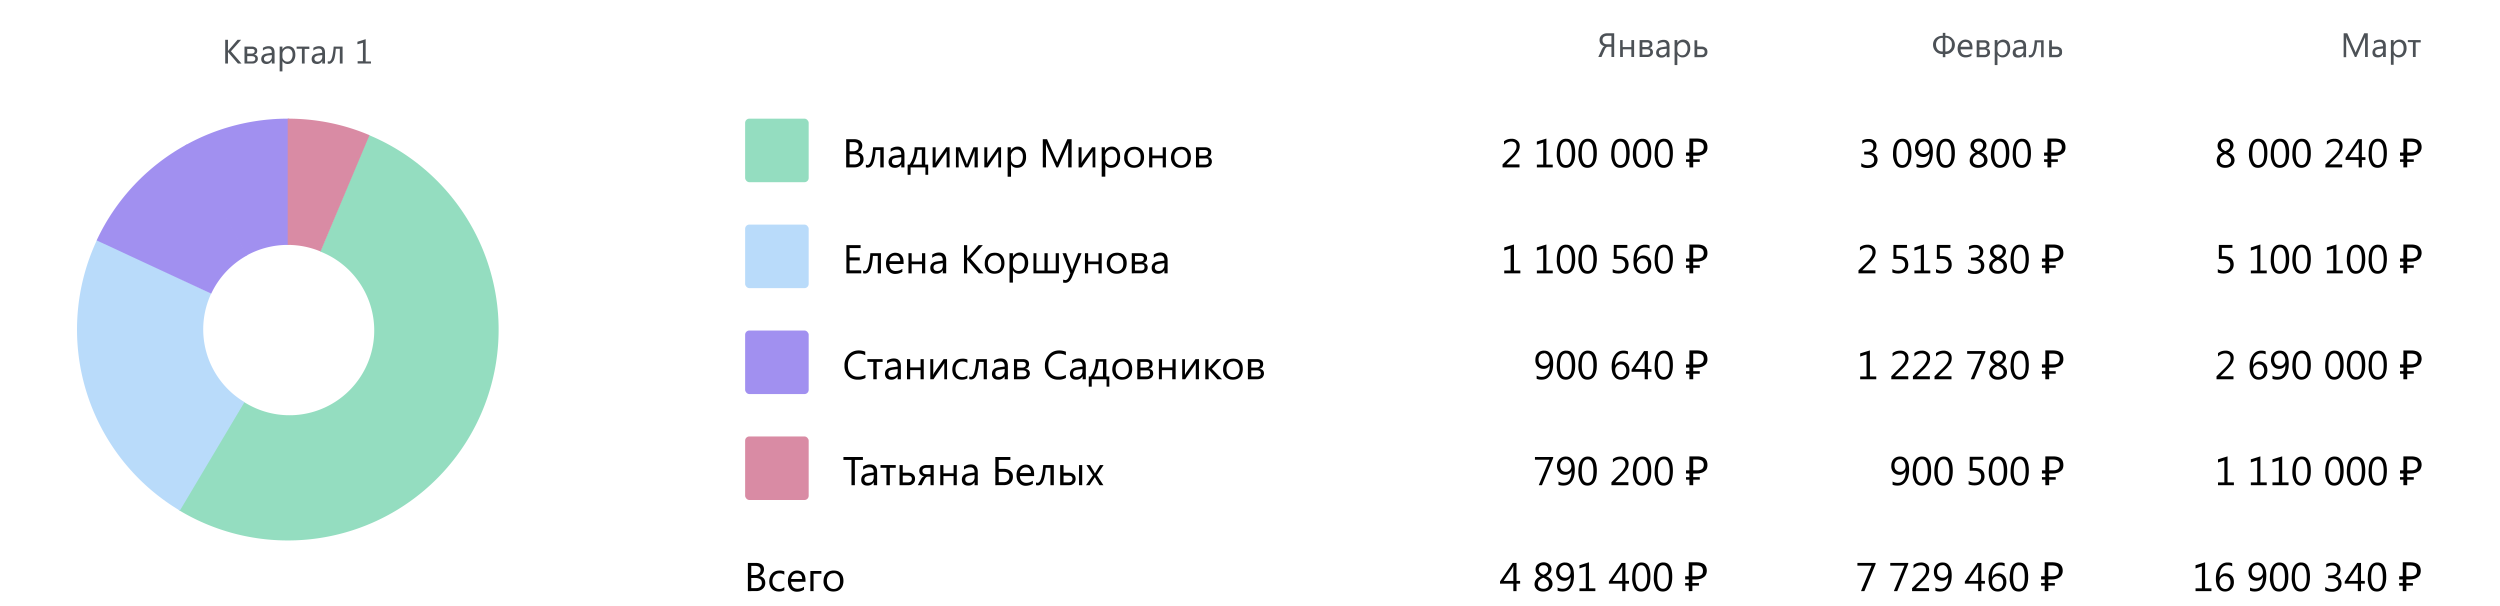 <svg xmlns="http://www.w3.org/2000/svg" fill="none" viewBox="0 0 1180 286"><path fill="#94DDC0" d="M174 63.7a99.5 99.5 0 1 1-89.7 177l30.8-51a40 40 0 1 0 36-71l23-55Z"/><path fill="#B9DBFA" d="M84.9 241a99.5 99.5 0 0 1-39-128l53.8 25.5a40 40 0 0 0 15.7 51.3z"/><path fill="#A190F0" d="M45.6 113.5a99.5 99.5 0 0 1 42.5-45.3l28.6 52.3a40 40 0 0 0-17 18.1l-54-25.1Z"/><path fill="#A190F0" d="M87.4 68.6c15-8.4 32-12.7 49.1-12.6l-.4 59.6a40 40 0 0 0-19.7 5z"/><path fill="#D98BA4" d="M135.8 56c13.3 0 26.4 2.6 38.6 7.8l-23.1 54.9a40 40 0 0 0-15.5-3.1z"/><path fill="#4C5156" d="M761.9 26.9h-1.3v-4.8h-1.7c-.3 0-.6.1-.8.3a3 3 0 0 0-.7 1.1l-1.5 3.4h-1.5l1.7-3.7.5-.8c.2-.3.5-.5.8-.6a3 3 0 0 1-1.8-1 3 3 0 0 1-.6-2c0-.9.4-1.7 1-2.2.7-.6 1.6-.9 2.6-.9h3.3zm-1.3-6v-4h-1.9c-.7 0-1.3.2-1.7.5-.4.4-.6.8-.6 1.5q0 .9.6 1.5c.5.4 1 .5 1.7.5zm10.7 6H770v-3.6h-4v3.6h-1.3v-8h1.2v3.3h4.1v-3.3h1.3zm2.6 0v-8h3.5a3 3 0 0 1 1.8.5c.5.4.7.8.7 1.5q0 1.5-1.5 1.8c1.2.2 1.8.8 1.8 1.9 0 .6-.2 1.2-.7 1.6-.5.5-1.2.7-1.9.7zm1.3-7v2.3h1.9q1.5 0 1.5-1.2c0-.7-.4-1-1.4-1h-2Zm0 3.4v2.5h2.2c1 0 1.5-.4 1.5-1.3 0-.8-.5-1.2-1.7-1.2zM788 27h-1.3v-1.2c-.6 1-1.4 1.4-2.5 1.4q-1.2 0-1.8-.6c-.5-.5-.7-1-.7-1.7 0-1.5.9-2.4 2.6-2.6l2.4-.4c0-1.3-.5-2-1.6-2a4 4 0 0 0-2.6 1v-1.3a5 5 0 0 1 2.7-.8c1.9 0 2.8 1 2.8 3zm-1.3-4-2 .2a3 3 0 0 0-1.3.5c-.3.2-.4.5-.4 1s.1.8.4 1c.3.3.7.4 1.1.4a2 2 0 0 0 1.6-.7c.4-.4.6-1 .6-1.6zm5 2.8v4.9h-1.3V18.9h1.3v1.4a3 3 0 0 1 2.8-1.6c1 0 1.8.4 2.4 1q.9 1.2.9 3a5 5 0 0 1-1 3.2c-.7.8-1.5 1.2-2.7 1.2-1 0-1.8-.5-2.4-1.4Zm0-3.2v1.1c0 .7.2 1.3.6 1.7.5.5 1 .7 1.7.7q1.2 0 1.8-.9a4 4 0 0 0 .7-2.5c0-.8-.2-1.5-.7-2a2 2 0 0 0-1.6-.8c-.8 0-1.4.3-1.8.8-.5.5-.7 1.1-.7 2Zm8.1 4.4v-8h1.3v3h2.2c.8 0 1.4.3 1.9.7s.7 1 .7 1.8-.2 1.4-.7 1.8c-.5.5-1 .7-1.8.7zm1.3-3.8v2.7h2c1 0 1.5-.5 1.5-1.4s-.5-1.3-1.6-1.3zm117.1 2.2V27H917v-1.5h-.3q-1.8 0-3-1.2a4.4 4.4 0 0 1-1.3-3.2 4 4 0 0 1 1.2-3c.9-.8 1.9-1.2 3.2-1.2h.2v-1.4h1.2v1.4h.2c1.2 0 2.3.4 3 1.2a4 4 0 0 1 1.3 3c0 1.2-.4 2.3-1.2 3.1a4 4 0 0 1-3.1 1.3h-.2Zm0-7.5v6.4h.2c.9 0 1.6-.3 2.1-1 .6-.5.8-1.3.8-2.3s-.2-1.7-.8-2.2c-.5-.6-1.2-1-2.1-1h-.2Zm-1.2 6.4v-6.4h-.2c-1 0-1.6.3-2.2.9-.5.6-.8 1.3-.8 2.2 0 1 .3 1.8.8 2.4s1.3.9 2.1.9zm14-1h-5.6c0 .8.3 1.5.7 2 .5.5 1.1.7 1.9.7a4 4 0 0 0 2.5-.9v1.2c-.7.5-1.6.8-2.8.8-1.1 0-2-.4-2.7-1.1-.6-.7-1-1.8-1-3 0-1.3.4-2.3 1.1-3.1s1.6-1.2 2.6-1.2c1.1 0 2 .4 2.5 1 .6.7.8 1.6.8 2.8v.7Zm-1.3-1.2c0-.7-.2-1.3-.5-1.7-.4-.4-.8-.6-1.5-.6a2 2 0 0 0-1.5.6 3 3 0 0 0-.8 1.7zM933 27v-8h3.5a3 3 0 0 1 1.8.5c.5.4.7.8.7 1.5q0 1.5-1.5 1.8c1.2.2 1.8.8 1.8 1.9a2 2 0 0 1-.7 1.6c-.5.5-1.2.7-1.9.7zm1.3-7v2.3h1.9q1.5 0 1.5-1.2c0-.7-.4-1-1.4-1h-2Zm0 3.4v2.5h2.2c1 0 1.5-.4 1.5-1.3 0-.8-.5-1.2-1.7-1.2zm8.5 2.4v4.9h-1.3V18.9h1.3v1.4a3 3 0 0 1 2.7-1.6c1 0 1.9.4 2.5 1 .5.8.8 1.8.8 3a5 5 0 0 1-1 3.2c-.6.8-1.5 1.2-2.6 1.2-1 0-1.9-.5-2.4-1.4Zm0-3.2v1.1c0 .7.2 1.3.6 1.7.4.5 1 .7 1.6.7.8 0 1.4-.3 1.9-.9a4 4 0 0 0 .6-2.5c0-.8-.2-1.5-.6-2a2 2 0 0 0-1.7-.8c-.7 0-1.3.3-1.8.8-.4.5-.6 1.1-.6 2Zm13.6 4.4H955v-1.2c-.6 1-1.4 1.4-2.5 1.4-.8 0-1.4-.2-1.9-.6-.4-.5-.6-1-.6-1.7 0-1.5.8-2.4 2.6-2.6l2.4-.4c0-1.3-.5-2-1.6-2a4 4 0 0 0-2.7 1v-1.3a5 5 0 0 1 2.8-.8c1.8 0 2.8 1 2.8 3V27Zm-1.3-4-2 .2a3 3 0 0 0-1.3.5c-.3.2-.4.5-.4 1s.1.8.4 1c.3.3.6.4 1.1.4a2 2 0 0 0 1.6-.7c.4-.4.6-1 .6-1.6zm9.5 4h-1.2v-7h-1.9c-.2 2.7-.6 4.5-1.1 5.5s-1.2 1.6-2 1.6a2 2 0 0 1-.8-.1v-1.1l.6.1c1.2 0 1.9-2.3 2.2-7h4.2zm2.6 0v-8h1.3v3h2.2c.8 0 1.4.3 2 .7q.6.6.6 1.8c0 1.2-.2 1.4-.7 1.8-.5.5-1 .7-1.8.7zm1.3-3.8v2.7h2c1 0 1.5-.5 1.5-1.4s-.5-1.3-1.6-1.3zm149.1 3.7h-1.3v-9.7c0 .5-.2.9-.3 1l-3.8 8.7h-.7l-3.8-8.5a7 7 0 0 1-.3-1.2V27h-1.2V15.7h1.7l3.4 7.8c.3.6.5 1 .5 1.4l.6-1.4 3.5-7.8h1.7zm8.5 0h-1.3v-1.2c-.6 1-1.4 1.4-2.5 1.4-.8 0-1.4-.2-1.9-.6-.4-.5-.6-1-.6-1.7 0-1.5.9-2.4 2.6-2.6l2.4-.4c0-1.3-.5-2-1.6-2a4 4 0 0 0-2.7 1v-1.3a5 5 0 0 1 2.8-.8c1.9 0 2.8 1 2.8 3zm-1.3-4-2 .2a3 3 0 0 0-1.3.5c-.3.2-.4.5-.4 1s.1.8.4 1c.3.3.7.4 1.1.4a2 2 0 0 0 1.6-.7c.4-.4.6-1 .6-1.6zm5 2.8v4.9h-1.3V18.9h1.3v1.4a3 3 0 0 1 2.8-1.6c1 0 1.8.4 2.4 1q.9 1.2.9 3a5 5 0 0 1-1 3.2q-1.05 1.2-2.7 1.2c-1 0-1.8-.5-2.4-1.4m0-3.2v1.1c0 .7.2 1.3.6 1.7.4.5 1 .7 1.7.7s1.4-.3 1.8-.9a4 4 0 0 0 .6-2.5c0-.8-.2-1.5-.6-2a2 2 0 0 0-1.6-.8c-.8 0-1.4.3-1.8.8-.5.5-.7 1.1-.7 2Zm12.8-2.5h-2.4v6.9h-1.3v-7h-2.4v-1h6.1v1Z"/><rect width="30" height="30" x="351.7" y="56" fill="#94DDC0" rx="2"/><path fill="#000" d="M399.4 79V65.7h3.8c1.2 0 2 .3 2.8.8.6.6 1 1.3 1 2.2 0 .8-.2 1.4-.6 2-.5.6-1 1-1.7 1.2.9.1 1.6.5 2.1 1 .6.6.8 1.4.8 2.3q0 1.65-1.2 2.7c-.8.7-1.8 1.1-3 1.1zm1.6-11.9v4.3h1.6a3 3 0 0 0 2-.6c.5-.4.7-1 .7-1.8 0-1.2-.8-1.9-2.5-1.9zm0 5.7v4.8h2.1c1 0 1.6-.2 2.1-.7.5-.4.8-1 .8-1.7 0-1.6-1-2.4-3.2-2.4zm16 6.2h-1.5v-8.2h-2.2c-.2 3-.7 5.2-1.3 6.5-.6 1.2-1.4 1.8-2.5 1.8l-.8-.1v-1.3l.7.2q2.1 0 2.7-8.4h5V79Zm10 0h-1.6v-1.5a3.2 3.2 0 0 1-3 1.7c-.9 0-1.6-.2-2.2-.7-.5-.5-.8-1.2-.8-2 0-1.8 1-2.8 3.2-3.1l2.8-.4c0-1.6-.6-2.4-2-2.4-1 0-2.1.3-3 1.1v-1.5c.9-.6 2-1 3.2-1 2.2 0 3.3 1.3 3.3 3.6V79Zm-1.6-4.8-2.3.3c-.7.1-1.2.3-1.6.5-.3.3-.5.7-.5 1.4 0 .4.2.8.5 1.1s.8.4 1.3.4c.8 0 1.4-.2 1.9-.7.5-.6.7-1.2.7-2zm12.7 8.3h-1.3V79h-7v3.5h-1.4v-4.8h.9c1.6-2.3 2.4-5 2.4-8.2h5v8.2h1.4zm-3-4.8v-7h-2c-.2 2.7-1 5-2.2 7h4.3Zm13 1.3h-1.3v-7.6l-.6 1.1-4.4 6.5h-1.6v-9.5h1.4V77l.5-1 4.5-6.5h1.6V79Zm13.4 0H460v-7.8l-.6 1.7L457 79h-1.4l-2.4-6-.7-1.8V79h-1.3v-9.5h2l2.5 6.2.7 1.9.6-1.9 2.5-6.2h2zm11 0h-1.3v-7.6l-.7 1.1-4.3 6.5h-1.6v-9.5h1.4V77l.5-1 4.5-6.5h1.5zm4.7-1.4v5.8h-1.6V69.5h1.5v1.7a3.6 3.6 0 0 1 3.4-2c1.2 0 2.1.5 2.8 1.4.7.8 1 2 1 3.4a6 6 0 0 1-1.1 3.8c-.8 1-1.8 1.4-3.2 1.4a3 3 0 0 1-2.8-1.6m0-3.8v1.3c0 .8.2 1.5.7 2 .5.6 1.2.8 2 .8.9 0 1.6-.3 2.1-1s.8-1.7.8-3c0-1-.2-1.8-.7-2.4a2.7 2.7 0 0 0-4.1 0c-.6.6-.9 1.4-.9 2.3Zm28.6 5.2h-1.6v-9l.1-2.5-.4 1.3-4.5 10.2h-.8l-4.5-10.1a8 8 0 0 1-.4-1.4V79h-1.5V65.7h2l4.1 9.3.7 1.6.7-1.7 4.1-9.2h2zm11.2 0h-1.3v-7.6l-.7 1.1-4.4 6.5h-1.5v-9.5h1.4V77l.4-1 4.6-6.5h1.5zm4.7-1.4v5.8H520V69.5h1.5v1.7a3.6 3.6 0 0 1 3.4-2c1.2 0 2.1.5 2.8 1.4.7.8 1 2 1 3.4a6 6 0 0 1-1.1 3.8c-.8 1-1.8 1.4-3.2 1.4a3 3 0 0 1-2.8-1.6Zm0-3.8v1.3c0 .8.2 1.5.7 2 .5.6 1.2.8 2 .8.9 0 1.6-.3 2.1-1s.8-1.7.8-3c0-1-.3-1.8-.7-2.4a2.7 2.7 0 0 0-4.1 0c-.6.6-.9 1.4-.9 2.3Zm13.6 5.4c-1.5 0-2.6-.4-3.4-1.3a5 5 0 0 1-1.3-3.5c0-1.6.5-2.9 1.3-3.8 1-.9 2-1.3 3.6-1.3 1.4 0 2.5.4 3.3 1.3s1.2 2 1.2 3.6c0 1.5-.4 2.7-1.3 3.7-.9.9-2 1.3-3.4 1.3m0-8.6c-1 0-1.7.3-2.3 1a4 4 0 0 0-.8 2.7q0 1.65.9 2.7a3 3 0 0 0 2.3 1c1 0 1.7-.4 2.2-1 .6-.7.8-1.6.8-2.7 0-1.2-.2-2.1-.8-2.8-.5-.6-1.3-1-2.2-1Zm15 8.4h-1.5v-4.3h-4.9V79h-1.5v-9.5h1.5v3.9h4.9v-3.9h1.5zm7 .2c-1.4 0-2.5-.4-3.3-1.3a5 5 0 0 1-1.3-3.5c0-1.6.5-2.9 1.3-3.8 1-.9 2-1.3 3.6-1.3 1.4 0 2.5.4 3.3 1.3s1.2 2 1.2 3.6c0 1.5-.4 2.7-1.3 3.7-.9.9-2 1.3-3.4 1.3Zm.2-8.6c-1 0-1.8.3-2.4 1a4 4 0 0 0-.8 2.7q0 1.65.9 2.7a3 3 0 0 0 2.3 1c1 0 1.7-.4 2.2-1 .6-.7.8-1.6.8-2.7 0-1.2-.2-2.1-.8-2.8-.5-.6-1.3-1-2.2-1Zm7 8.4v-9.5h4.1c1 0 1.7.2 2.3.6.5.4.8 1 .8 1.7 0 1.3-.6 2-1.8 2.3 1.4.2 2.1.9 2.1 2.2 0 .7-.3 1.4-.9 2-.6.4-1.3.7-2.2.7zm1.5-8.2v2.7h2.3c1.2 0 1.9-.5 1.9-1.5 0-.8-.6-1.2-1.7-1.2zm0 4v2.9h2.7q1.8 0 1.8-1.5c0-1.5-.7-1.4-2-1.4zM717.2 79h-8v-1.4l3.9-3.8c1-1 1.7-1.9 2-2.5.5-.7.7-1.4.7-2.1q0-1.2-.6-1.8c-.5-.4-1.1-.6-2-.6a5 5 0 0 0-3.3 1.5v-1.6q1.5-1.2 3.6-1.2a4 4 0 0 1 2.8 1c.7.6 1 1.4 1 2.5a5 5 0 0 1-.7 2.5 16 16 0 0 1-2.5 3l-3 3v.1h6.1zm15.7 0h-7.5v-1.3h3V67.3l-3 1v-1.5l4.5-1.4v12.3h3zm6 .2c-1.2 0-2.3-.5-3-1.7a9 9 0 0 1-1.1-4.9c0-2.3.4-4.1 1.1-5.3a3.7 3.7 0 0 1 3.4-1.8c2.8 0 4.2 2.2 4.2 6.8 0 2.2-.4 4-1.2 5.2a3.7 3.7 0 0 1-3.3 1.7Zm.3-12.4c-1.9 0-2.9 1.9-2.9 5.7 0 3.6 1 5.4 2.8 5.4 1.9 0 2.8-1.8 2.8-5.4q0-5.7-2.7-5.7m10 12.4c-1.3 0-2.3-.5-3-1.7a9 9 0 0 1-1.2-4.9c0-2.3.4-4.1 1.2-5.3a3.7 3.7 0 0 1 3.3-1.8c2.8 0 4.2 2.2 4.2 6.8 0 2.2-.4 4-1.2 5.2a3.7 3.7 0 0 1-3.3 1.7m.2-12.4c-1.9 0-2.8 1.9-2.8 5.7 0 3.6 1 5.4 2.8 5.4q2.7 0 2.7-5.4 0-5.7-2.7-5.7m15.3 12.4c-1.3 0-2.4-.5-3.1-1.7a9 9 0 0 1-1.1-4.9c0-2.3.4-4.1 1.1-5.3a3.7 3.7 0 0 1 3.4-1.8c2.8 0 4.2 2.2 4.2 6.8 0 2.2-.4 4-1.2 5.2a3.7 3.7 0 0 1-3.3 1.7m.2-12.4c-2 0-2.9 1.9-2.9 5.7 0 3.6 1 5.4 2.8 5.4 1.9 0 2.8-1.8 2.8-5.4 0-3.8-1-5.7-2.7-5.7m10 12.4c-1.3 0-2.3-.5-3-1.7a9 9 0 0 1-1.2-4.9c0-2.3.4-4.1 1.2-5.3a3.7 3.7 0 0 1 3.3-1.8c2.8 0 4.2 2.2 4.2 6.8 0 2.2-.4 4-1.2 5.2a3.7 3.7 0 0 1-3.3 1.7m.2-12.4c-1.9 0-2.8 1.9-2.8 5.7 0 3.6 1 5.4 2.8 5.4q2.7 0 2.7-5.4 0-5.7-2.7-5.7m10 12.4c-1.3 0-2.3-.5-3-1.7a9 9 0 0 1-1.1-4.9c0-2.3.4-4.1 1.1-5.3a3.7 3.7 0 0 1 3.4-1.8c2.7 0 4.1 2.2 4.1 6.8 0 2.2-.4 4-1.1 5.2a3.7 3.7 0 0 1-3.3 1.7Zm.3-12.4c-2 0-2.9 1.9-2.9 5.7 0 3.6 1 5.4 2.8 5.4 1.9 0 2.8-1.8 2.8-5.4 0-3.8-1-5.7-2.7-5.7m12 12.2V65.4h3.6c1.7 0 3 .4 3.7 1q1.2 1.05 1.2 3a4 4 0 0 1-.5 2.2c-.4.6-1 1-1.8 1.4-.8.3-1.7.5-2.8.5h-1.6V79h-1.7Zm-1.6-2.6v-1.2h6.5v1.2zm0-3V72h4.4v1.5h-4.4Zm4.7-1.4c.8 0 1.5 0 2-.2s1-.4 1.2-.8c.3-.4.5-1 .5-1.6 0-.8-.3-1.5-.8-1.9-.6-.4-1.4-.6-2.5-.6h-1.7V72zm78 6.5V77c1 .7 2 1 3 1s1.8-.2 2.3-.7c.6-.4.8-1 .8-1.8 0-1.8-1.2-2.6-3.7-2.6h-1v-1.3h1c2.2 0 3.3-.8 3.3-2.5 0-1.5-.9-2.2-2.5-2.2-1 0-1.9.3-2.7 1v-1.6c.9-.5 1.9-.7 3-.7 1.2 0 2 .3 2.7.9s1 1.3 1 2.2c0 1.8-.9 3-2.6 3.4 1 .2 1.7.5 2.2 1 .6.6.9 1.4.9 2.2 0 1.2-.4 2.2-1.3 3-.8.7-2 1-3.4 1-1.2 0-2.2-.2-3-.7Zm19.2.7c-1.3 0-2.3-.5-3-1.7a9 9 0 0 1-1.2-4.9c0-2.3.4-4.1 1.2-5.3a3.7 3.7 0 0 1 3.3-1.8c2.8 0 4.2 2.2 4.2 6.8 0 2.2-.4 4-1.2 5.2a3.7 3.7 0 0 1-3.3 1.7m.3-12.4c-2 0-2.9 1.9-2.9 5.7 0 3.6 1 5.4 2.8 5.4s2.8-1.8 2.8-5.4c0-3.8-1-5.7-2.7-5.7m6.6 12v-1.5c.7.4 1.5.6 2.3.6 1.2 0 2.2-.4 2.9-1.4.6-1 1-2.4 1-4.2a3.1 3.1 0 0 1-3 1.8c-1.2 0-2.1-.4-2.8-1.2a4.2 4.2 0 0 1-1.1-3c0-1.3.4-2.3 1.2-3.2a4 4 0 0 1 3-1.2c1.4 0 2.4.5 3.1 1.5s1.1 2.6 1.1 4.6c0 2.4-.5 4.3-1.4 5.6-1 1.4-2.3 2-4 2-.9 0-1.7-.1-2.3-.4m3.4-12c-.7 0-1.4.2-1.8.8a3 3 0 0 0-.8 2.1c0 1 .3 1.7.7 2.2.5.5 1.2.8 2 .8.7 0 1.3-.2 1.8-.7s.8-1.1.8-1.8a4 4 0 0 0-.8-2.5c-.5-.6-1.1-1-1.9-1Zm10.2 12.4c-1.3 0-2.3-.5-3-1.7a9 9 0 0 1-1.2-4.9c0-2.3.4-4.1 1.2-5.3a3.7 3.7 0 0 1 3.3-1.8c2.8 0 4.2 2.2 4.2 6.8 0 2.2-.4 4-1.2 5.2a3.7 3.7 0 0 1-3.3 1.7m.2-12.4c-1.9 0-2.8 1.9-2.8 5.7 0 3.6 1 5.4 2.8 5.4q2.7 0 2.7-5.4 0-5.7-2.7-5.7m14 5.2c-1.5-.8-2.3-1.8-2.3-3.2a3 3 0 0 1 1-2.4c.8-.6 1.8-1 3-1 1 0 1.8.4 2.5 1 .6.5 1 1.3 1 2.2 0 1.4-.8 2.6-2.5 3.4 2 .7 3 2 3 3.6 0 1.1-.5 2-1.3 2.6a5 5 0 0 1-3.3 1c-1.1 0-2-.3-2.8-1a3.2 3.2 0 0 1-1-2.4c0-1.8.9-3 2.8-3.8Zm3.6-3.3c0-.6-.2-1-.6-1.4-.3-.4-.9-.5-1.5-.5s-1.2.1-1.6.5-.6.9-.6 1.4c0 1.2.7 2 2.1 2.6 1.5-.6 2.2-1.4 2.2-2.6m-2.3 4c-1.7.7-2.5 1.7-2.5 3 0 .6.2 1.2.7 1.6s1.2.6 2 .6q1.05 0 1.8-.6c.5-.4.8-1 .8-1.6 0-1.3-1-2.3-2.8-3m10.2 6.5c-1.3 0-2.3-.5-3-1.7a9 9 0 0 1-1.2-4.9c0-2.3.4-4.1 1.2-5.3a3.7 3.7 0 0 1 3.3-1.8c2.8 0 4.2 2.2 4.2 6.8 0 2.2-.4 4-1.2 5.2a3.7 3.7 0 0 1-3.3 1.7m.2-12.4c-1.9 0-2.8 1.9-2.8 5.7 0 3.6 1 5.4 2.8 5.4q2.7 0 2.7-5.4 0-5.7-2.7-5.7m10 12.4c-1.3 0-2.3-.5-3-1.7a9 9 0 0 1-1.1-4.9c0-2.3.4-4.1 1.1-5.3a3.7 3.7 0 0 1 3.4-1.8c2.7 0 4.1 2.2 4.1 6.8 0 2.2-.4 4-1.1 5.2a3.7 3.7 0 0 1-3.3 1.7Zm.3-12.4c-2 0-2.9 1.9-2.9 5.7 0 3.6 1 5.4 2.8 5.4 1.9 0 2.8-1.8 2.8-5.4 0-3.8-1-5.7-2.7-5.7m12 12.2V65.4h3.6c1.7 0 3 .4 3.7 1q1.2 1.05 1.2 3a4 4 0 0 1-.5 2.2c-.4.6-1 1-1.8 1.4-.8.3-1.7.5-2.8.5h-1.6V79h-1.7Zm-1.6-2.6v-1.2h6.5v1.2zm0-3V72h4.4v1.5h-4.4Zm4.7-1.4c.8 0 1.5 0 2-.2s1-.4 1.2-.8c.3-.4.5-1 .5-1.6 0-.8-.3-1.5-.8-1.9-.6-.4-1.4-.6-2.5-.6h-1.7V72zm79.6 0c-1.6-.8-2.4-1.8-2.4-3.2a3 3 0 0 1 1.1-2.4c.7-.6 1.7-1 2.8-1 1 0 2 .4 2.6 1 .6.5 1 1.3 1 2.2 0 1.4-.8 2.6-2.5 3.4 2 .7 3 2 3 3.6 0 1.1-.5 2-1.3 2.6a5 5 0 0 1-3.3 1c-1.1 0-2-.3-2.8-1a3.2 3.2 0 0 1-1-2.4c0-1.8.9-3 2.8-3.8m3.5-3.3c0-.6-.2-1-.5-1.4-.4-.4-1-.5-1.6-.5s-1.2.1-1.6.5-.6.9-.6 1.4c0 1.2.7 2 2.1 2.6 1.5-.6 2.2-1.4 2.2-2.6m-2.3 4c-1.7.7-2.5 1.7-2.5 3 0 .6.2 1.2.7 1.6a3 3 0 0 0 2 .6q1.05 0 1.8-.6c.5-.4.8-1 .8-1.6 0-1.3-1-2.3-2.8-3m15.4 6.5c-1.3 0-2.3-.5-3-1.7a9 9 0 0 1-1.2-4.9c0-2.3.4-4.1 1.2-5.3a3.7 3.7 0 0 1 3.3-1.8c2.8 0 4.2 2.2 4.2 6.8 0 2.2-.4 4-1.2 5.2a3.7 3.7 0 0 1-3.3 1.7m.3-12.4c-2 0-2.9 1.9-2.9 5.7 0 3.6 1 5.4 2.8 5.4s2.8-1.8 2.8-5.4c0-3.8-1-5.7-2.8-5.7Zm10 12.4c-1.3 0-2.4-.5-3.1-1.7a9 9 0 0 1-1.1-4.9c0-2.3.4-4.1 1.1-5.3a3.7 3.7 0 0 1 3.4-1.8c2.8 0 4.2 2.2 4.2 6.8 0 2.2-.4 4-1.2 5.2a3.7 3.7 0 0 1-3.3 1.7m.2-12.4c-1.9 0-2.9 1.9-2.9 5.7 0 3.6 1 5.4 2.8 5.4 1.9 0 2.8-1.8 2.8-5.4 0-3.8-1-5.7-2.7-5.7m10 12.4c-1.3 0-2.3-.5-3-1.7a9 9 0 0 1-1.2-4.9c0-2.3.4-4.1 1.2-5.3a3.7 3.7 0 0 1 3.3-1.8c2.8 0 4.2 2.2 4.2 6.8 0 2.2-.4 4-1.2 5.2a3.8 3.8 0 0 1-3.3 1.7m.2-12.4c-1.9 0-2.8 1.9-2.8 5.7 0 3.6 1 5.4 2.8 5.4q2.7 0 2.7-5.4 0-5.7-2.7-5.7m19.2 12.2h-8v-1.4l3.9-3.8c1-1 1.7-1.9 2-2.5.5-.7.7-1.4.7-2.1 0-.8-.2-1.4-.7-1.8q-.6-.6-1.8-.6a5 5 0 0 0-3.4 1.5v-1.6q1.5-1.2 3.6-1.2c1.2 0 2.1.3 2.8 1 .7.6 1 1.4 1 2.5a5 5 0 0 1-.7 2.5c-.5.8-1.3 1.9-2.5 3l-3 3v.1h6V79Zm11-3.5h-1.8V79h-1.5v-3.5h-6.2v-1l5.9-8.8h1.8v8.5h1.7v1.3Zm-3.3-1.3v-7.1l-.5 1-4 6.1zm8.9 5c-1.4 0-2.4-.5-3.1-1.7a9 9 0 0 1-1.1-4.9c0-2.3.3-4.1 1.1-5.3a3.7 3.7 0 0 1 3.4-1.8c2.7 0 4.1 2.2 4.1 6.8 0 2.2-.4 4-1.1 5.2a3.8 3.8 0 0 1-3.3 1.7m.2-12.4c-2 0-2.9 1.9-2.9 5.7 0 3.6 1 5.4 2.8 5.4 1.9 0 2.8-1.8 2.8-5.4 0-3.8-1-5.7-2.7-5.7m12 12.2V65.4h3.6c1.7 0 3 .4 3.7 1 .8.7 1.3 1.7 1.3 3a4 4 0 0 1-.6 2.2c-.4.6-1 1-1.8 1.4-.8.3-1.7.5-2.8.5h-1.6V79h-1.7Zm-1.6-2.6v-1.2h6.5v1.2zm0-3V72h4.4v1.5h-4.4Zm4.7-1.4c.8 0 1.5 0 2-.2s1-.4 1.2-.8c.3-.4.5-1 .5-1.6 0-.8-.3-1.5-.8-1.9-.6-.4-1.4-.6-2.5-.6h-1.7V72z"/><rect width="30" height="30" x="351.7" y="106" fill="#B9DBFA" rx="2"/><path fill="#000" d="M406.5 129h-7v-13.3h6.7v1.4H401v4.4h4.8v1.4H401v4.7h5.5zm9.3 0h-1.5v-8.2H412c-.2 3-.6 5.2-1.3 6.5q-.9 1.8-2.4 1.8l-.9-.1v-1.3l.8.2c1.3 0 2.2-2.8 2.6-8.4h5zm10.7-4.4h-6.7c0 1 .3 1.9.8 2.5a3 3 0 0 0 2.3.8c1 0 2-.3 3-1v1.4c-.9.6-2 1-3.4 1a4 4 0 0 1-3.1-1.4q-1.2-1.2-1.2-3.6c0-1.5.4-2.7 1.3-3.6a4 4 0 0 1 3-1.4q1.95 0 3 1.2c.7.8 1 1.9 1 3.3zm-1.6-1.3a3 3 0 0 0-.6-2c-.4-.5-1-.7-1.7-.7-.8 0-1.4.2-1.9.7s-.8 1.2-.9 2zm11.8 5.7h-1.5v-4.3h-4.9v4.3h-1.5v-9.5h1.5v3.9h4.9v-3.9h1.5zm9.9 0H445v-1.5a3.2 3.2 0 0 1-3 1.7c-.9 0-1.6-.2-2.1-.7-.6-.5-.8-1.2-.8-2 0-1.8 1-2.8 3.1-3.1l2.8-.4c0-1.6-.6-2.4-2-2.4-1 0-2 .3-3 1.1v-1.5c1-.6 2-1 3.2-1 2.3 0 3.4 1.3 3.4 3.6zm-1.6-4.8-2.2.3c-.7.1-1.3.3-1.6.5-.4.3-.6.7-.6 1.4 0 .4.2.8.5 1.1s.8.4 1.3.4c.8 0 1.4-.2 2-.7.4-.6.6-1.2.6-2zm19.1 4.8H462l-5.1-6-.4-.5v6.5H455v-13.3h1.5v6.2l.4-.4 5-5.8h2l-5.8 6.4 6.1 6.9Zm5.3.2c-1.4 0-2.5-.4-3.4-1.3a5 5 0 0 1-1.2-3.5c0-1.6.4-2.9 1.3-3.8.8-.9 2-1.3 3.5-1.3 1.4 0 2.5.4 3.3 1.3s1.2 2 1.2 3.6c0 1.5-.4 2.7-1.3 3.7-.8.9-2 1.3-3.4 1.3m0-8.6c-.9 0-1.7.3-2.2 1a4 4 0 0 0-.9 2.7q0 1.65.9 2.7a3 3 0 0 0 2.3 1c1 0 1.7-.4 2.3-1 .5-.7.8-1.6.8-2.7 0-1.2-.3-2.1-.8-2.8-.6-.6-1.3-1-2.3-1Zm8.7 7v5.8h-1.6v-13.9h1.6v1.7a3.6 3.6 0 0 1 3.3-2c1.2 0 2.2.5 2.9 1.4.6.8 1 2 1 3.4a6 6 0 0 1-1.2 3.8c-.7 1-1.8 1.4-3.1 1.4s-2.2-.5-2.9-1.6m0-3.8v1.3c0 .8.2 1.5.7 2 .5.6 1.2.8 2 .8.9 0 1.6-.3 2.1-1 .6-.7.8-1.7.8-3 0-1-.2-1.8-.7-2.4a2.7 2.7 0 0 0-4.1 0c-.6.6-.8 1.4-.8 2.3m21.7 5.2h-12v-9.5h1.4v8.2h3.8v-8.2h1.5v8.2h3.8v-8.2h1.5zm10.7-9.5-4.4 11q-1.2 3-3.3 3l-1-.1V132l1 .2c.7 0 1.3-.5 1.7-1.4l.7-1.8-3.7-9.5h1.7l2.6 7.3.2.7.2-.7 2.7-7.3zm9.5 9.5h-1.5v-4.3h-4.9v4.3h-1.5v-9.5h1.5v3.9h4.9v-3.9h1.5zm7 .2c-1.4 0-2.5-.4-3.3-1.3a5 5 0 0 1-1.3-3.5c0-1.6.5-2.9 1.3-3.8 1-.9 2-1.3 3.6-1.3 1.4 0 2.5.4 3.3 1.3s1.2 2 1.2 3.6c0 1.5-.4 2.7-1.3 3.7-.9.9-2 1.3-3.4 1.3Zm.2-8.6c-1 0-1.8.3-2.4 1a4 4 0 0 0-.8 2.7q0 1.65.9 2.7a3 3 0 0 0 2.3 1c1 0 1.7-.4 2.2-1 .6-.7.8-1.6.8-2.7 0-1.2-.2-2.1-.8-2.8-.5-.6-1.3-1-2.2-1Zm7 8.4v-9.5h4.2c.9 0 1.6.2 2.2.6.5.4.8 1 .8 1.7 0 1.3-.6 2-1.8 2.3 1.4.2 2.1.9 2.1 2.2 0 .7-.3 1.4-.9 2-.6.4-1.3.7-2.2.7zm1.5-8.2v2.7h2.3c1.2 0 1.9-.5 1.9-1.5 0-.8-.6-1.2-1.7-1.2zm0 4v2.9h2.7q1.8 0 1.8-1.5c0-1.5-.7-1.4-2-1.4zm15.4 4.2h-1.5v-1.5a3.2 3.2 0 0 1-3 1.7c-1 0-1.7-.2-2.2-.7-.6-.5-.8-1.2-.8-2 0-1.8 1-2.8 3.1-3.1l2.9-.4c0-1.6-.7-2.4-2-2.4-1.1 0-2.2.3-3 1.1v-1.5c.8-.6 2-1 3.1-1 2.3 0 3.4 1.3 3.4 3.6zm-1.5-4.8-2.3.3c-.7.1-1.3.3-1.6.5-.4.3-.6.7-.6 1.4 0 .4.2.8.5 1.1.4.3.8.4 1.4.4.7 0 1.3-.2 1.8-.7.5-.6.8-1.2.8-2zm167.8 4.8H710v-1.3h3v-10.4l-3 1v-1.5l4.6-1.4v12.3h3v1.3Zm15.5 0h-7.5v-1.3h3v-10.4l-3 1v-1.5l4.5-1.4v12.3h3zm6 .2c-1.2 0-2.3-.5-3-1.7a9 9 0 0 1-1.1-4.9c0-2.3.4-4.1 1.1-5.3a3.7 3.7 0 0 1 3.4-1.8c2.8 0 4.2 2.2 4.2 6.8 0 2.2-.4 4-1.2 5.2a3.7 3.7 0 0 1-3.3 1.7Zm.3-12.4c-1.9 0-2.9 1.9-2.9 5.7 0 3.6 1 5.4 2.8 5.4 1.9 0 2.8-1.8 2.8-5.5s-.9-5.6-2.7-5.6m10 12.4c-1.3 0-2.3-.5-3-1.7a9 9 0 0 1-1.2-4.9c0-2.3.4-4.1 1.2-5.3a3.7 3.7 0 0 1 3.3-1.8c2.8 0 4.2 2.2 4.2 6.8 0 2.2-.4 4-1.2 5.2a3.7 3.7 0 0 1-3.3 1.7m.2-12.4c-1.9 0-2.8 1.9-2.8 5.7 0 3.6 1 5.4 2.8 5.4s2.7-1.8 2.7-5.5-.9-5.6-2.7-5.6m11.8 11.9V127a5 5 0 0 0 2.8.8c1 0 1.7-.2 2.3-.8.5-.5.8-1.2.8-2 0-1-.3-1.6-.9-2.1-.5-.5-1.4-.7-2.5-.7h-2v-6.6h6.4v1.4h-5v3.9h1.1c1.4 0 2.5.3 3.3 1q1.2 1.05 1.2 3a4 4 0 0 1-1.3 3c-.8.8-2 1.2-3.4 1.2-1.3 0-2.2-.2-2.8-.5Zm17.4-12.8v1.4c-.7-.4-1.4-.5-2.2-.5-1.2 0-2.1.5-2.8 1.5s-1 2.5-1 4.3a3.2 3.2 0 0 1 3-2c1.2 0 2.1.5 2.8 1.2s1 1.7 1 3-.4 2.4-1.2 3.2a4 4 0 0 1-3 1.2c-1.3 0-2.3-.5-3.1-1.6-.8-1-1.1-2.5-1.1-4.5 0-2.3.4-4.1 1.4-5.5s2.4-2.1 4-2.1c1 0 1.7.1 2.2.4m-3.3 6c-.8 0-1.4.3-2 .9-.4.5-.7 1.1-.7 1.8 0 1 .3 1.7.8 2.4.4.6 1 1 1.9 1q1.2 0 1.8-.9c.5-.6.8-1.3.8-2.1 0-1-.3-1.7-.7-2.2-.5-.6-1.1-.8-2-.8Zm9.9 7.3c-1.4 0-2.4-.5-3.1-1.7a9 9 0 0 1-1.1-4.9c0-2.3.4-4.1 1.1-5.3a3.7 3.7 0 0 1 3.4-1.8c2.7 0 4.1 2.2 4.1 6.8 0 2.2-.4 4-1.1 5.2a3.7 3.7 0 0 1-3.3 1.7m.2-12.4c-2 0-2.9 1.9-2.9 5.7 0 3.6 1 5.4 2.8 5.4 1.9 0 2.8-1.8 2.8-5.5s-1-5.6-2.7-5.6m12 12.2v-13.6h3.6c1.7 0 3 .4 3.7 1q1.2 1.05 1.2 3a4 4 0 0 1-.5 2.2c-.4.6-1 1-1.8 1.4-.8.3-1.7.5-2.8.5h-1.6v5.5h-1.7Zm-1.6-2.6v-1.2h6.5v1.2zm0-3V122h4.4v1.5h-4.4Zm4.7-1.4c.8 0 1.5 0 2-.2s1-.4 1.2-.8c.3-.4.5-1 .5-1.6 0-.8-.3-1.5-.8-1.9-.6-.4-1.4-.6-2.5-.6h-1.7v5.1zm84.7 7h-8v-1.4l3.9-3.8c1-1 1.7-1.9 2-2.5.5-.7.7-1.4.7-2.1q0-1.2-.6-1.8c-.5-.4-1.1-.6-2-.6a5 5 0 0 0-3.3 1.5v-1.6q1.5-1.2 3.6-1.2a4 4 0 0 1 2.8 1c.7.6 1 1.4 1 2.5a5 5 0 0 1-.7 2.5 16 16 0 0 1-2.5 3l-3 3v.1h6.1zm8-.3V127a5 5 0 0 0 2.8.8c1 0 1.7-.2 2.3-.8.6-.5.9-1.2.9-2 0-1-.3-1.6-.9-2.1s-1.4-.7-2.5-.7h-2.1v-6.6h6.4v1.4h-5v3.9h1.2c1.4 0 2.5.3 3.3 1 .7.7 1.1 1.7 1.1 3a4 4 0 0 1-1.2 3c-.9.8-2 1.2-3.5 1.2-1.2 0-2.1-.2-2.7-.5Zm18 .3h-7.6v-1.3h3v-10.4l-3 1v-1.5l4.5-1.4v12.3h3v1.3Zm2.6-.3V127a5 5 0 0 0 2.7.8c1 0 1.7-.2 2.3-.8.6-.5.9-1.2.9-2 0-1-.3-1.6-1-2.1-.5-.5-1.3-.7-2.4-.7h-2.1v-6.6h6.4v1.4h-5v3.9h1.1c1.5 0 2.6.3 3.3 1q1.2 1.05 1.2 3a4 4 0 0 1-1.2 3c-.9.8-2 1.2-3.5 1.2-1.2 0-2.1-.2-2.7-.5Zm15.1-.2V127c1 .7 2 1 3 1s1.8-.2 2.3-.7c.6-.4.8-1 .8-1.8 0-1.8-1.2-2.6-3.7-2.6h-1v-1.3h1c2.2 0 3.3-.8 3.3-2.5 0-1.5-.9-2.2-2.5-2.2-1 0-1.9.3-2.7 1v-1.6c.9-.5 1.9-.7 3-.7 1.2 0 2 .3 2.7.9a3 3 0 0 1 1 2.2c0 1.8-.9 3-2.6 3.4 1 .2 1.7.5 2.2 1 .6.6.9 1.4.9 2.2 0 1.2-.4 2.2-1.3 3a5 5 0 0 1-3.4 1c-1.2 0-2.2-.2-3-.7Zm12.8-6.5c-1.6-.8-2.4-1.8-2.4-3.2a3 3 0 0 1 1.1-2.4c.8-.6 1.7-1 2.9-1 1 0 1.8.4 2.5 1 .7.5 1 1.3 1 2.2 0 1.4-.8 2.6-2.4 3.4 1.9.7 2.9 2 2.9 3.6 0 1.1-.4 2-1.2 2.6a5 5 0 0 1-3.3 1c-1.2 0-2.1-.3-2.8-1a3.2 3.2 0 0 1-1.1-2.4c0-1.8 1-3 2.8-3.8m3.6-3.3c0-.6-.2-1-.6-1.4s-1-.5-1.6-.5-1.1.1-1.6.5c-.4.4-.6.9-.6 1.4 0 1.2.7 2 2.2 2.6 1.4-.6 2.2-1.4 2.2-2.6m-2.3 4c-1.7.7-2.6 1.7-2.6 3 0 .6.3 1.2.8 1.6a3 3 0 0 0 1.9.6c.8 0 1.4-.2 1.9-.6s.7-1 .7-1.6c0-1.3-1-2.3-2.7-3m10.2 6.5c-1.4 0-2.4-.5-3.1-1.7a9 9 0 0 1-1.1-4.9c0-2.3.4-4.1 1.1-5.3a3.7 3.7 0 0 1 3.4-1.8c2.7 0 4.1 2.2 4.1 6.8 0 2.2-.4 4-1.1 5.2a3.7 3.7 0 0 1-3.3 1.7m.2-12.4c-2 0-2.9 1.9-2.9 5.7 0 3.6 1 5.4 2.8 5.4 1.9 0 2.8-1.8 2.8-5.5s-1-5.6-2.7-5.6m12 12.2v-13.6h3.6c1.7 0 3 .4 3.7 1q1.2 1.05 1.2 3a4 4 0 0 1-.5 2.2c-.4.6-1 1-1.8 1.4-.8.3-1.7.5-2.8.5h-1.6v5.5h-1.7Zm-1.6-2.6v-1.2h6.5v1.2zm0-3V122h4.4v1.5h-4.4Zm4.7-1.4c.8 0 1.5 0 2-.2s1-.4 1.2-.8c.3-.4.5-1 .5-1.6 0-.8-.3-1.5-.8-1.9-.6-.4-1.4-.6-2.5-.6h-1.7v5.1zm78.3 6.7V127a5 5 0 0 0 2.8.8c1 0 1.7-.2 2.3-.8.5-.5.8-1.2.8-2 0-1-.3-1.6-.9-2.1-.5-.5-1.4-.7-2.5-.7h-2v-6.6h6.4v1.4h-5v3.9h1.1c1.4 0 2.5.3 3.3 1q1.2 1.05 1.2 3a4 4 0 0 1-1.3 3c-.8.8-2 1.2-3.4 1.2-1.3 0-2.2-.2-2.8-.5Zm23.1.3h-7.5v-1.3h3v-10.4l-3 1v-1.5l4.5-1.4v12.3h3zm6 .2c-1.2 0-2.3-.5-3-1.7a9 9 0 0 1-1.1-4.9c0-2.3.4-4.1 1.1-5.3a3.7 3.7 0 0 1 3.4-1.8c2.8 0 4.2 2.2 4.2 6.8 0 2.2-.4 4-1.2 5.2a3.7 3.7 0 0 1-3.3 1.7Zm.3-12.4c-1.9 0-2.9 1.9-2.9 5.7 0 3.6 1 5.4 2.8 5.4 1.9 0 2.8-1.8 2.8-5.5s-1-5.6-2.7-5.6m10 12.4c-1.3 0-2.3-.5-3-1.7a9 9 0 0 1-1.2-4.9c0-2.3.4-4.1 1.2-5.3a3.7 3.7 0 0 1 3.3-1.8c2.8 0 4.2 2.2 4.2 6.8 0 2.2-.4 4-1.2 5.2a3.8 3.8 0 0 1-3.3 1.7m.2-12.4c-1.9 0-2.8 1.9-2.8 5.7 0 3.6 1 5.4 2.8 5.4s2.7-1.8 2.7-5.5-.9-5.6-2.7-5.6m19.4 12.2h-7.5v-1.3h3v-10.4l-3 1v-1.5l4.5-1.4v12.3h3zm6.1.2c-1.3 0-2.3-.5-3-1.7a9 9 0 0 1-1.2-4.9c0-2.3.4-4.1 1.2-5.3a3.7 3.7 0 0 1 3.3-1.8c2.8 0 4.2 2.2 4.2 6.8 0 2.2-.4 4-1.2 5.2a3.8 3.8 0 0 1-3.3 1.7m.2-12.4c-1.9 0-2.8 1.9-2.8 5.7 0 3.6 1 5.4 2.8 5.4s2.7-1.8 2.7-5.5-.9-5.6-2.7-5.6m10 12.4c-1.3 0-2.3-.5-3-1.7a9 9 0 0 1-1.1-4.9c0-2.3.3-4.1 1.1-5.3a3.7 3.7 0 0 1 3.4-1.8c2.7 0 4.1 2.2 4.1 6.8 0 2.2-.4 4-1.1 5.2a3.8 3.8 0 0 1-3.3 1.7Zm.3-12.4c-2 0-2.9 1.9-2.9 5.7 0 3.6 1 5.4 2.8 5.4 1.9 0 2.8-1.8 2.8-5.5s-1-5.6-2.7-5.6m12 12.2v-13.6h3.6c1.7 0 3 .4 3.7 1 .8.7 1.3 1.7 1.3 3 0 .8-.3 1.6-.6 2.2-.4.6-1 1-1.8 1.4-.8.3-1.7.5-2.8.5h-1.6v5.5h-1.7Zm-1.6-2.6v-1.2h6.5v1.2zm0-3V122h4.4v1.5h-4.4Zm4.7-1.4c.8 0 1.5 0 2-.2s1-.4 1.2-.8c.3-.4.5-1 .5-1.6 0-.8-.3-1.5-.8-1.9-.6-.4-1.4-.6-2.5-.6h-1.7v5.1z"/><rect width="30" height="30" x="351.7" y="156" fill="#A190F0" rx="2"/><path fill="#000" d="M408.5 178.4a7 7 0 0 1-3.7.8 6 6 0 0 1-4.5-1.8 6.7 6.7 0 0 1-1.7-4.8 7 7 0 0 1 1.9-5.2c1.3-1.3 2.9-2 4.9-2 1.2 0 2.3.3 3 .6v1.7c-.9-.5-2-.8-3-.8-1.6 0-2.8.5-3.8 1.5s-1.4 2.4-1.4 4.1c0 1.6.4 3 1.3 3.9 1 1 2 1.4 3.5 1.4 1.4 0 2.5-.3 3.5-.9zm8.1-7.6h-2.8v8.2h-1.6v-8.2h-2.8v-1.3h7.2zm8.6 8.2h-1.5v-1.5a3.2 3.2 0 0 1-3 1.7c-.9 0-1.6-.2-2.2-.7-.5-.5-.8-1.2-.8-2 0-1.8 1-2.8 3.2-3.1l2.8-.4c0-1.6-.6-2.4-2-2.4-1 0-2.1.3-3 1.1v-1.5c.9-.6 2-1 3.2-1 2.2 0 3.3 1.3 3.3 3.6zm-1.5-4.8-2.3.3c-.7.1-1.2.3-1.6.5-.3.3-.5.7-.5 1.4 0 .4.1.8.5 1.1.3.3.8.4 1.3.4.8 0 1.4-.2 1.9-.7.5-.6.7-1.2.7-2zM436 179h-1.5v-4.3h-4.9v4.3h-1.5v-9.5h1.5v3.9h4.9v-3.9h1.5zm11 0h-1.3v-7.6l-.7 1.1-4.4 6.5h-1.5v-9.5h1.4v7.5l.4-1 4.5-6.5h1.6zm9.6-.4a5 5 0 0 1-2.6.6c-1.4 0-2.5-.4-3.3-1.3s-1.2-2-1.2-3.4c0-1.6.4-2.8 1.3-3.8s2-1.4 3.6-1.4a5 5 0 0 1 2.2.4v1.6c-.7-.5-1.5-.7-2.3-.7a3 3 0 0 0-2.4 1 4 4 0 0 0-.9 2.7c0 1.2.3 2 .9 2.7a3 3 0 0 0 2.3 1q1.35 0 2.4-.9zm9.2.4h-1.5v-8.2h-2.2c-.3 3-.7 5.2-1.3 6.5-.6 1.2-1.5 1.8-2.5 1.8l-.8-.1v-1.3l.7.2c1.4 0 2.2-2.8 2.6-8.4h5zm9.9 0h-1.5v-1.5a3.2 3.2 0 0 1-3 1.7c-1 0-1.7-.2-2.2-.7s-.8-1.2-.8-2c0-1.8 1-2.8 3.1-3.1l2.9-.4c0-1.6-.7-2.4-2-2.4-1.1 0-2.2.3-3 1.1v-1.5c.9-.6 2-1 3.2-1 2.2 0 3.3 1.3 3.3 3.6zm-1.5-4.8-2.3.3c-.7.1-1.2.3-1.6.5-.4.3-.5.7-.5 1.4 0 .4.1.8.4 1.1.4.3.8.4 1.4.4.7 0 1.3-.2 1.8-.7.5-.6.8-1.2.8-2zm4.4 4.8v-9.5h4.1c1 0 1.7.2 2.2.6.6.4.8 1 .8 1.7 0 1.3-.6 2-1.8 2.3 1.5.2 2.2.9 2.2 2.2 0 .7-.3 1.4-1 2-.5.4-1.2.7-2.1.7zm1.5-8.2v2.7h2.3q1.8 0 1.8-1.5c0-.8-.5-1.2-1.6-1.2H480Zm0 4v2.9h2.6c1.3 0 1.9-.5 1.9-1.5s-.7-1.4-2.1-1.4zm23 3.6a7 7 0 0 1-3.7.8 6 6 0 0 1-4.5-1.8 6.7 6.7 0 0 1-1.7-4.8 7 7 0 0 1 2-5.2c1.2-1.3 2.8-2 4.8-2 1.2 0 2.3.3 3.1.6v1.7c-1-.5-2-.8-3.1-.8-1.6 0-2.8.5-3.8 1.5s-1.4 2.4-1.4 4.1c0 1.6.5 3 1.3 3.9 1 1 2.1 1.4 3.5 1.4s2.5-.3 3.5-.9zm9.3.6H511v-1.5a3.2 3.2 0 0 1-3 1.7c-1 0-1.6-.2-2.2-.7-.5-.5-.8-1.2-.8-2 0-1.8 1-2.8 3.2-3.1l2.8-.4c0-1.6-.7-2.4-2-2.4-1.1 0-2.1.3-3 1.1v-1.5c.9-.6 2-1 3.2-1 2.2 0 3.3 1.3 3.3 3.6v6.2Zm-1.5-4.8-2.3.3c-.7.1-1.2.3-1.6.5-.3.3-.5.7-.5 1.4 0 .4.1.8.5 1.1.3.3.7.4 1.3.4.7 0 1.4-.2 1.9-.7.5-.6.7-1.2.7-2zm12.7 8.3h-1.3V179h-7v3.5h-1.4v-4.8h.9c1.6-2.3 2.4-5 2.4-8.2h5v8.2h1.4zm-3-4.8v-7h-2c-.2 2.7-1 5-2.2 7zm9 1.5c-1.4 0-2.5-.4-3.3-1.3a5 5 0 0 1-1.3-3.5c0-1.6.5-2.9 1.3-3.8 1-.9 2-1.3 3.6-1.3 1.4 0 2.5.4 3.3 1.3s1.2 2 1.2 3.6c0 1.5-.4 2.7-1.3 3.7-.9.9-2 1.3-3.5 1.3m.2-8.6c-1 0-1.8.3-2.4 1a4 4 0 0 0-.8 2.7q0 1.65.9 2.7a3 3 0 0 0 2.3 1c1 0 1.7-.4 2.2-1 .6-.7.8-1.6.8-2.7 0-1.2-.2-2.1-.8-2.8-.5-.6-1.3-1-2.2-1Zm7 8.4v-9.5h4.1c1 0 1.7.2 2.3.6.5.4.8 1 .8 1.7 0 1.3-.6 2-1.8 2.3 1.4.2 2.1.9 2.1 2.2 0 .7-.3 1.4-.9 2-.6.4-1.3.7-2.2.7zm1.5-8.2v2.7h2.3c1.2 0 1.9-.5 1.9-1.5 0-.8-.6-1.2-1.7-1.2zm0 4v2.9h2.7q1.8 0 1.8-1.5c0-1.5-.7-1.4-2-1.4zm16.5 4.2h-1.5v-4.3h-4.9v4.3H547v-9.5h1.5v3.9h4.9v-3.9h1.5v9.5Zm11 0h-1.4v-7.6l-.6 1.1-4.4 6.5H558v-9.5h1.3v7.5l.5-1 4.5-6.5h1.6v9.5Zm11 0h-2.2l-4.1-4.6v4.6h-1.6v-9.5h1.5v4.4l4-4.4h2l-4.4 4.6zm5.1.2c-1.4 0-2.5-.4-3.4-1.3a5 5 0 0 1-1.2-3.5c0-1.6.4-2.9 1.3-3.8s2-1.3 3.5-1.3 2.6.4 3.4 1.3 1.1 2 1.1 3.6c0 1.5-.4 2.7-1.2 3.7-.9.9-2 1.3-3.5 1.3m.1-8.6c-1 0-1.7.3-2.3 1a4 4 0 0 0-.8 2.7c0 1.1.2 2 .8 2.7a3 3 0 0 0 2.3 1c1 0 1.8-.4 2.3-1 .5-.7.8-1.6.8-2.7 0-1.2-.3-2.1-.8-2.8-.5-.6-1.3-1-2.3-1Zm7 8.4v-9.5h4.2c1 0 1.7.2 2.2.6.6.4.8 1 .8 1.7 0 1.3-.6 2-1.8 2.3 1.5.2 2.2.9 2.2 2.2 0 .7-.3 1.4-.9 2-.6.4-1.3.7-2.2.7zm1.6-8.2v2.7h2.3q1.8 0 1.8-1.5c0-.8-.5-1.2-1.6-1.2zm0 4v2.9h2.6c1.3 0 1.9-.5 1.9-1.5s-.7-1.4-2-1.4zm134.7 4v-1.5q1.2.6 2.4.6c1.2 0 2.1-.4 2.8-1.4s1-2.4 1-4.2a3.1 3.1 0 0 1-3 1.8c-1.1 0-2-.4-2.8-1.2a4.2 4.2 0 0 1-1-3c0-1.3.3-2.3 1.1-3.2a4 4 0 0 1 3.1-1.2q1.95 0 3 1.5c.8 1 1.2 2.6 1.2 4.6 0 2.4-.5 4.3-1.5 5.6-1 1.4-2.2 2-4 2-.8 0-1.6-.1-2.3-.4m3.5-12c-.8 0-1.4.2-1.9.8a3 3 0 0 0-.7 2.1c0 1 .2 1.7.7 2.2s1.1.8 2 .8c.7 0 1.3-.2 1.8-.7s.7-1.1.7-1.8a4 4 0 0 0-.7-2.5c-.5-.6-1.2-1-2-1Zm10.2 12.4c-1.3 0-2.4-.5-3.1-1.7a9 9 0 0 1-1.1-4.9c0-2.3.4-4.1 1.1-5.3a3.7 3.7 0 0 1 3.4-1.8c2.8 0 4.2 2.2 4.2 6.8 0 2.2-.4 4-1.2 5.2a3.7 3.7 0 0 1-3.3 1.7m.2-12.4c-1.9 0-2.9 1.9-2.9 5.7 0 3.6 1 5.4 2.8 5.4 1.9 0 2.8-1.8 2.8-5.5s-.9-5.6-2.7-5.6m10 12.4c-1.3 0-2.3-.5-3-1.7a9 9 0 0 1-1.2-4.9c0-2.3.4-4.1 1.2-5.3a3.7 3.7 0 0 1 3.3-1.8c2.8 0 4.2 2.2 4.2 6.8 0 2.2-.4 4-1.2 5.2a3.7 3.7 0 0 1-3.3 1.7m.2-12.4c-1.9 0-2.8 1.9-2.8 5.7 0 3.6 1 5.4 2.8 5.4s2.7-1.8 2.7-5.5-.9-5.6-2.7-5.6m19-1v1.5c-.7-.4-1.5-.5-2.2-.5-1.2 0-2.1.5-2.9 1.5-.7 1-1 2.5-1 4.3a3.2 3.2 0 0 1 3-2c1.2 0 2.2.5 2.8 1.2.7.7 1 1.7 1 3s-.3 2.4-1.1 3.2a4 4 0 0 1-3 1.2c-1.3 0-2.4-.5-3.1-1.6q-1.2-1.5-1.2-4.5c0-2.3.5-4.1 1.5-5.5s2.3-2.1 4-2.1c.9 0 1.6.1 2.2.4ZM765 172c-.8 0-1.4.2-1.9.8-.5.5-.7 1.1-.7 1.8 0 1 .2 1.7.7 2.4.5.6 1.1 1 2 1q1.05 0 1.8-.9c.5-.6.7-1.3.7-2.1 0-1-.2-1.7-.7-2.2-.4-.6-1-.8-1.9-.8m14.5 3.5h-1.7v3.5h-1.5v-3.5h-6.2v-1l5.9-8.8h1.8v8.5h1.7zm-3.2-1.3v-7.1l-.5 1-4 6.1zm8.9 5c-1.4 0-2.4-.5-3.1-1.7a9 9 0 0 1-1.1-4.9c0-2.3.4-4.1 1.1-5.3a3.7 3.7 0 0 1 3.4-1.8c2.7 0 4.1 2.2 4.1 6.8 0 2.2-.4 4-1.1 5.2a3.7 3.7 0 0 1-3.3 1.7m.2-12.4c-2 0-2.9 1.9-2.9 5.7 0 3.6 1 5.4 2.8 5.4 1.9 0 2.8-1.8 2.8-5.5s-1-5.6-2.7-5.6m12 12.2v-13.6h3.6c1.7 0 3 .4 3.7 1q1.2 1.05 1.2 3a4 4 0 0 1-.5 2.2c-.4.6-1 1-1.8 1.4-.8.3-1.7.5-2.8.5h-1.6v5.5h-1.7Zm-1.6-2.6v-1.2h6.5v1.2zm0-3V172h4.4v1.5h-4.4Zm4.7-1.4c.8 0 1.5 0 2-.2s1-.4 1.2-.8c.3-.4.5-1 .5-1.6 0-.8-.3-1.5-.8-1.9-.6-.4-1.4-.6-2.5-.6h-1.7v5.1zm84.9 7H878v-1.3h3v-10.4l-3 1v-1.5l4.6-1.4v12.3h3v1.3Zm15.3 0h-8v-1.4l3.8-3.8c1-1 1.7-1.9 2.1-2.5.5-.7.7-1.4.7-2.1 0-.8-.2-1.4-.7-1.8-.4-.4-1-.6-1.9-.6a5 5 0 0 0-3.4 1.5v-1.6c1-.8 2.3-1.2 3.7-1.2a4 4 0 0 1 2.8 1c.6.6 1 1.4 1 2.5a5 5 0 0 1-.7 2.5 16 16 0 0 1-2.6 3l-3 3v.1h6.2zm10.2 0h-8v-1.4l3.9-3.8c1-1 1.7-1.9 2-2.5.5-.7.7-1.4.7-2.1q0-1.2-.6-1.8c-.5-.4-1.1-.6-2-.6a5 5 0 0 0-3.3 1.5v-1.6q1.5-1.2 3.6-1.2a4 4 0 0 1 2.8 1c.7.6 1 1.4 1 2.5a5 5 0 0 1-.7 2.5 16 16 0 0 1-2.5 3l-3 3v.1h6.1zm10.2 0h-8v-1.4l3.9-3.8c1-1 1.7-1.9 2.1-2.5.4-.7.7-1.4.7-2.1 0-.8-.3-1.4-.7-1.8s-1-.6-1.9-.6a5 5 0 0 0-3.4 1.5v-1.6c1-.8 2.3-1.2 3.6-1.2a4 4 0 0 1 2.8 1c.7.6 1 1.4 1 2.5a5 5 0 0 1-.6 2.5 16 16 0 0 1-2.6 3l-3 3v.1h6.1zm16-12.8-5.3 12.8h-1.6l5-12h-6.7v-1.3h8.6zm4.6 5.8c-1.6-.8-2.4-1.8-2.4-3.2a3 3 0 0 1 1.1-2.4c.8-.6 1.7-1 2.9-1 1 0 1.8.4 2.5 1 .7.5 1 1.3 1 2.2 0 1.4-.8 2.6-2.4 3.4 1.9.7 2.9 2 2.9 3.6 0 1.1-.4 2-1.2 2.6a5 5 0 0 1-3.3 1c-1.2 0-2.1-.3-2.8-1a3.2 3.2 0 0 1-1.1-2.4c0-1.8 1-3 2.8-3.8m3.6-3.3c0-.6-.2-1-.6-1.4s-1-.5-1.6-.5-1.1.1-1.6.5c-.4.4-.6.9-.6 1.4 0 1.2.7 2 2.2 2.6 1.4-.6 2.2-1.4 2.2-2.6m-2.3 4c-1.7.7-2.6 1.7-2.6 3 0 .6.3 1.2.8 1.6a3 3 0 0 0 1.9.6c.8 0 1.4-.2 1.9-.6s.7-1 .7-1.6c0-1.3-1-2.3-2.7-3m10.2 6.5c-1.4 0-2.4-.5-3.1-1.7a9 9 0 0 1-1.1-4.9c0-2.3.4-4.1 1.1-5.3a3.7 3.7 0 0 1 3.4-1.8c2.7 0 4.1 2.2 4.1 6.8 0 2.2-.4 4-1.1 5.2a3.7 3.7 0 0 1-3.3 1.7m.2-12.4c-2 0-2.9 1.9-2.9 5.7 0 3.6 1 5.4 2.8 5.4 1.9 0 2.8-1.8 2.8-5.5s-1-5.6-2.7-5.6m12 12.2v-13.6h3.6c1.7 0 3 .4 3.7 1q1.2 1.05 1.2 3a4 4 0 0 1-.5 2.2c-.4.6-1 1-1.8 1.4-.8.3-1.7.5-2.8.5h-1.6v5.5h-1.7Zm-1.6-2.6v-1.2h6.5v1.2zm0-3V172h4.4v1.5h-4.4Zm4.7-1.4c.8 0 1.5 0 2-.2s1-.4 1.2-.8c.3-.4.5-1 .5-1.6 0-.8-.3-1.5-.8-1.9-.6-.4-1.4-.6-2.5-.6h-1.7v5.1zm85.7 7h-8v-1.4l3.9-3.8c1-1 1.7-1.9 2-2.5.5-.7.7-1.4.7-2.1q0-1.2-.6-1.8c-.5-.4-1.1-.6-2-.6a5 5 0 0 0-3.3 1.5v-1.6q1.5-1.2 3.6-1.2a4 4 0 0 1 2.8 1c.7.6 1 1.4 1 2.5a5 5 0 0 1-.7 2.5c-.5.8-1.3 1.8-2.5 3l-3 3v.1h6.1zm15.2-13.1v1.4c-.7-.4-1.4-.5-2.2-.5-1.1 0-2 .5-2.8 1.5-.7 1-1 2.5-1 4.3a3.2 3.2 0 0 1 3-2c1.2 0 2.1.5 2.8 1.2s1 1.7 1 3-.4 2.4-1.2 3.2a4 4 0 0 1-3 1.2c-1.3 0-2.3-.5-3-1.6q-1.2-1.5-1.2-4.5c0-2.3.5-4.1 1.5-5.5s2.3-2.1 4-2.1c.8 0 1.6.1 2.1.4m-3.3 6c-.8 0-1.4.3-2 .9q-.6.75-.6 1.8c0 1 .2 1.7.7 2.4.5.6 1.1 1 2 1q1.05 0 1.8-.9c.4-.6.7-1.3.7-2.1 0-1-.3-1.7-.7-2.2-.5-.6-1-.8-2-.8Zm6.5 6.9v-1.5c.7.4 1.5.6 2.3.6 1.3 0 2.2-.4 2.8-1.4a7 7 0 0 0 1-4.2q-.75 1.8-3 1.8c-1 0-2-.4-2.7-1.2a4.2 4.2 0 0 1-1.1-3c0-1.3.4-2.3 1.2-3.2a4 4 0 0 1 3-1.2c1.4 0 2.4.5 3.1 1.5s1.1 2.6 1.1 4.6c0 2.4-.5 4.3-1.4 5.6-1 1.4-2.3 2-4 2-.9 0-1.7-.1-2.3-.4m3.4-12c-.7 0-1.3.2-1.8.8-.5.5-.8 1.3-.8 2.1 0 1 .3 1.7.7 2.2.5.5 1.2.8 2 .8.7 0 1.3-.2 1.8-.7s.8-1.1.8-1.8a4 4 0 0 0-.8-2.5c-.5-.6-1.1-1-1.9-1Zm10.2 12.4c-1.3 0-2.3-.5-3-1.7a9 9 0 0 1-1.2-4.9c0-2.3.4-4.1 1.2-5.3a3.7 3.7 0 0 1 3.3-1.8c2.8 0 4.2 2.2 4.2 6.8 0 2.2-.4 4-1.2 5.2a3.8 3.8 0 0 1-3.3 1.7m.2-12.4c-1.9 0-2.8 1.9-2.8 5.7 0 3.6 1 5.4 2.8 5.4s2.7-1.8 2.7-5.5-.9-5.6-2.7-5.6m15.3 12.4c-1.3 0-2.4-.5-3.1-1.7a9 9 0 0 1-1.1-4.9c0-2.3.4-4.1 1.1-5.3a3.7 3.7 0 0 1 3.4-1.8c2.8 0 4.2 2.2 4.2 6.8 0 2.2-.4 4-1.2 5.2a3.7 3.7 0 0 1-3.3 1.7m.2-12.4c-2 0-2.9 1.9-2.9 5.7 0 3.6 1 5.4 2.8 5.4 1.9 0 2.8-1.8 2.8-5.5s-1-5.6-2.7-5.6m10 12.4c-1.3 0-2.3-.5-3-1.7a9 9 0 0 1-1.2-4.9c0-2.3.4-4.1 1.2-5.3a3.7 3.7 0 0 1 3.3-1.8c2.8 0 4.2 2.2 4.2 6.8 0 2.2-.4 4-1.2 5.2a3.8 3.8 0 0 1-3.3 1.7m.2-12.4c-1.9 0-2.8 1.9-2.8 5.7 0 3.6 1 5.4 2.8 5.4s2.7-1.8 2.7-5.5-.9-5.6-2.7-5.6m10 12.4c-1.3 0-2.3-.5-3-1.7a9 9 0 0 1-1.1-4.9c0-2.3.3-4.1 1.1-5.3a3.7 3.7 0 0 1 3.4-1.8c2.7 0 4.1 2.2 4.1 6.8 0 2.2-.4 4-1.1 5.2a3.8 3.8 0 0 1-3.3 1.7Zm.3-12.4c-2 0-2.9 1.9-2.9 5.7 0 3.6 1 5.4 2.8 5.4 1.9 0 2.8-1.8 2.8-5.5s-1-5.6-2.7-5.6m12 12.2v-13.6h3.6c1.7 0 3 .4 3.7 1 .8.7 1.3 1.7 1.3 3 0 .8-.3 1.6-.6 2.2-.4.6-1 1-1.8 1.4-.8.3-1.7.5-2.8.5h-1.6v5.5h-1.7Zm-1.6-2.6v-1.2h6.5v1.2zm0-3V172h4.4v1.5h-4.4Zm4.7-1.4c.8 0 1.5 0 2-.2s1-.4 1.2-.8c.3-.4.5-1 .5-1.6 0-.8-.3-1.5-.8-1.9-.6-.4-1.4-.6-2.5-.6h-1.7v5.1z"/><rect width="30" height="30" x="351.7" y="206" fill="#D98BA4" rx="2"/><path fill="#000" d="M407.3 217.1h-3.8V229h-1.6v-11.9h-3.8v-1.4h9.2zM414 229h-1.6v-1.5a3.2 3.2 0 0 1-3 1.7c-.9 0-1.6-.2-2.1-.7-.6-.5-.8-1.2-.8-2 0-1.8 1-2.8 3.1-3.1l2.8-.4c0-1.6-.6-2.4-2-2.4-1 0-2 .3-3 1.1v-1.5c1-.6 2-1 3.2-1 2.3 0 3.4 1.3 3.4 3.6zm-1.6-4.8-2.2.3c-.7.1-1.3.3-1.6.5-.4.3-.6.7-.6 1.4 0 .4.2.8.5 1.1s.8.4 1.3.4c.8 0 1.4-.2 2-.7.4-.6.6-1.2.6-2zm10.4-3.4H420v8.2h-1.6v-8.2h-2.8v-1.3h7.2zm1.8 8.2v-9.5h1.5v3.6h2.6c1 0 1.8.3 2.3.8q.9.75.9 2.1c0 1-.3 1.7-.9 2.2a3 3 0 0 1-2.2.8zm1.5-4.5v3.2h2.3c1.3 0 2-.6 2-1.7 0-1-.7-1.5-2-1.5zm14.6 4.5h-1.5v-4h-1.3c-.6 0-1.2.6-1.7 1.6L435 229h-1.8l1.6-3c.4-.6.9-1 1.4-1.3a2 2 0 0 1-1.7-.8c-.4-.4-.6-1-.6-1.7 0-.8.3-1.5 1-2a4 4 0 0 1 2.5-.7h3.3zm-1.5-5.2v-3h-1.8c-1.3 0-2 .5-2 1.5s.7 1.5 2 1.5zm12.4 5.2h-1.5v-4.3h-4.8v4.3h-1.5v-9.5h1.5v3.9h4.8v-3.9h1.5zm10 0H460v-1.5a3.2 3.2 0 0 1-3 1.7c-.9 0-1.6-.2-2.2-.7-.5-.5-.8-1.2-.8-2 0-1.8 1-2.8 3.2-3.1l2.8-.4c0-1.6-.6-2.4-2-2.4-1.1 0-2.1.3-3 1.1v-1.5c.9-.6 2-1 3.2-1 2.2 0 3.3 1.3 3.3 3.6v6.2Zm-1.6-4.8-2.3.3c-.7.1-1.2.3-1.6.5-.3.3-.5.7-.5 1.4 0 .4.1.8.5 1.1.3.3.7.4 1.3.4.8 0 1.4-.2 1.9-.7.5-.6.7-1.2.7-2zm9.8 4.8v-13.3h7.1v1.4h-5.5v4.2h2.5c1.3 0 2.3.4 3 1q1.2.9 1.2 2.7c0 1.3-.4 2.2-1.2 3-.7.6-1.8 1-3.1 1zm1.6-6.3v4.9h2.2c.9 0 1.6-.2 2-.7.6-.4.8-1 .8-1.8 0-1.6-1-2.4-2.8-2.4zm16.7 2h-6.7q0 1.5.9 2.4a3 3 0 0 0 2.2.8c1 0 2-.3 3-1v1.4c-.9.6-2 1-3.4 1a4 4 0 0 1-3.1-1.4q-1.2-1.2-1.2-3.6c0-1.5.4-2.7 1.3-3.6a4 4 0 0 1 3.1-1.4c1.3 0 2.2.4 2.9 1.2s1 1.9 1 3.3v.8Zm-1.5-1.4a3 3 0 0 0-.7-2c-.4-.5-1-.7-1.7-.7s-1.3.2-1.8.7-.9 1.2-1 2zm10.8 5.7h-1.6v-8.2h-2.2c-.2 3-.7 5.2-1.3 6.5-.6 1.2-1.4 1.8-2.5 1.8l-.8-.1v-1.3l.7.2q2.1 0 2.7-8.4h5zm13.4 0h-1.5v-9.5h1.5zm-10.4 0v-9.5h1.6v3.6h2.5c1 0 1.8.3 2.3.8q.9.75.9 2.1c0 1-.3 1.7-.9 2.2a3 3 0 0 1-2.1.8zm1.6-4.5v3.2h2.2c1.3 0 2-.6 2-1.7 0-1-.7-1.5-2-1.5zm18.9-5-3.2 4.8 3.1 4.7H519l-1.8-3-.4-.8-.5.7-2 3.1h-1.7l3.3-4.7-3.1-4.8h1.7l1.9 3.2.4.8 2.4-4zm212.2-3.3-5.3 12.8h-1.5l5-12h-6.8v-1.3h8.6zm2.5 12.6v-1.5c.7.4 1.5.6 2.3.6 1.2 0 2.2-.4 2.9-1.4.6-1 1-2.4 1-4.2a3.1 3.1 0 0 1-3 1.8c-1.2 0-2.1-.4-2.8-1.2a4.2 4.2 0 0 1-1.1-3c0-1.3.4-2.3 1.2-3.2a4 4 0 0 1 3-1.2c1.4 0 2.4.5 3.1 1.5s1.1 2.6 1.1 4.6c0 2.4-.5 4.3-1.4 5.6-1 1.4-2.3 2-4 2-.9 0-1.7-.1-2.3-.4m3.4-12c-.7 0-1.4.2-1.8.8a3 3 0 0 0-.8 2.1c0 1 .3 1.7.7 2.2.5.5 1.2.8 2 .8.7 0 1.3-.2 1.8-.7s.8-1.1.8-1.8a4 4 0 0 0-.8-2.5c-.5-.6-1.1-1-1.9-1Zm10.2 12.4c-1.3 0-2.3-.5-3-1.7a9 9 0 0 1-1.2-4.9c0-2.3.4-4.1 1.2-5.3a3.7 3.7 0 0 1 3.3-1.8c2.8 0 4.2 2.2 4.2 6.8 0 2.2-.4 4-1.2 5.2a3.7 3.7 0 0 1-3.3 1.7m.2-12.4c-1.9 0-2.8 1.9-2.8 5.7 0 3.6 1 5.4 2.8 5.4s2.7-1.8 2.7-5.5-.9-5.6-2.7-5.6m19.2 12.2h-8v-1.4l3.9-3.8c1-1 1.7-1.9 2-2.5.5-.7.7-1.4.7-2.1q0-1.2-.6-1.8c-.5-.4-1.1-.6-2-.6a5 5 0 0 0-3.3 1.5v-1.6q1.5-1.2 3.6-1.2a4 4 0 0 1 2.8 1c.7.6 1 1.4 1 2.5a5 5 0 0 1-.7 2.5 16 16 0 0 1-2.5 3l-3 3v.1h6.1zm6.3.2c-1.3 0-2.3-.5-3-1.7a9 9 0 0 1-1.2-4.9c0-2.3.4-4.1 1.2-5.3a3.7 3.7 0 0 1 3.3-1.8c2.8 0 4.2 2.2 4.2 6.8 0 2.2-.4 4-1.2 5.2a3.7 3.7 0 0 1-3.3 1.7m.2-12.4c-1.9 0-2.8 1.9-2.8 5.7 0 3.6 1 5.4 2.8 5.4s2.7-1.8 2.7-5.5-.9-5.6-2.7-5.6m10 12.4c-1.3 0-2.3-.5-3-1.7a9 9 0 0 1-1.1-4.9c0-2.3.4-4.1 1.1-5.3a3.7 3.7 0 0 1 3.4-1.8c2.7 0 4.1 2.2 4.1 6.8 0 2.2-.4 4-1.1 5.2a3.7 3.7 0 0 1-3.3 1.7Zm.3-12.4c-2 0-2.9 1.9-2.9 5.7 0 3.6 1 5.4 2.8 5.4 1.9 0 2.8-1.8 2.8-5.5s-1-5.6-2.7-5.6m12 12.2v-13.6h3.6c1.7 0 3 .4 3.7 1q1.2 1.05 1.2 3a4 4 0 0 1-.5 2.2c-.4.6-1 1-1.8 1.4-.8.3-1.7.5-2.8.5h-1.6v5.5h-1.7Zm-1.6-2.6v-1.2h6.5v1.2zm0-3V222h4.4v1.5h-4.4Zm4.7-1.4c.8 0 1.5 0 2-.2s1-.4 1.2-.8c.3-.4.5-1 .5-1.6 0-.8-.3-1.5-.8-1.9-.6-.4-1.4-.6-2.5-.6h-1.7v5.1zm92.8 6.8v-1.5q1.2.6 2.4.6c1.2 0 2.1-.4 2.8-1.4s1-2.4 1-4.2a3.1 3.1 0 0 1-3 1.8c-1.1 0-2-.4-2.8-1.2a4.2 4.2 0 0 1-1-3c0-1.3.3-2.3 1.1-3.2a4 4 0 0 1 3.1-1.2q1.95 0 3 1.5c.8 1 1.2 2.6 1.2 4.6 0 2.4-.5 4.3-1.5 5.6-1 1.4-2.2 2-4 2-.8 0-1.6-.1-2.3-.4m3.5-12c-.8 0-1.4.2-1.9.8a3 3 0 0 0-.7 2.1c0 1 .2 1.7.7 2.2s1.1.8 2 .8c.7 0 1.3-.2 1.8-.7s.7-1.1.7-1.8a4 4 0 0 0-.7-2.5c-.5-.6-1.2-1-2-1Zm10.2 12.4c-1.3 0-2.4-.5-3.1-1.7a9 9 0 0 1-1.1-4.9c0-2.3.4-4.1 1.1-5.3a3.7 3.7 0 0 1 3.4-1.8c2.8 0 4.2 2.2 4.2 6.8 0 2.2-.4 4-1.2 5.2a3.7 3.7 0 0 1-3.3 1.7m.2-12.4c-1.9 0-2.9 1.9-2.9 5.7 0 3.6 1 5.4 2.8 5.4 1.9 0 2.8-1.8 2.8-5.5s-.9-5.6-2.7-5.6m10 12.4c-1.3 0-2.3-.5-3-1.7a9 9 0 0 1-1.2-4.9c0-2.3.4-4.1 1.2-5.3a3.7 3.7 0 0 1 3.3-1.8c2.8 0 4.2 2.2 4.2 6.8 0 2.2-.4 4-1.2 5.2a3.7 3.7 0 0 1-3.3 1.7m.2-12.4c-1.9 0-2.8 1.9-2.8 5.7 0 3.6 1 5.4 2.8 5.4s2.7-1.8 2.7-5.5-.9-5.6-2.7-5.6m11.8 11.9V227a5 5 0 0 0 2.8.8c1 0 1.7-.2 2.3-.8.5-.5.8-1.2.8-2 0-1-.3-1.6-.9-2.1-.5-.5-1.4-.7-2.5-.7h-2v-6.6h6.4v1.4h-5v3.9h1.1c1.4 0 2.5.3 3.3 1q1.2 1.05 1.2 3a4 4 0 0 1-1.3 3c-.8.8-2 1.2-3.4 1.2-1.3 0-2.2-.2-2.8-.5Zm13.7.5c-1.3 0-2.3-.5-3-1.7a9 9 0 0 1-1.2-4.9c0-2.3.4-4.1 1.2-5.3a3.7 3.7 0 0 1 3.3-1.8c2.8 0 4.2 2.2 4.2 6.8 0 2.2-.4 4-1.2 5.2a3.7 3.7 0 0 1-3.3 1.7m.2-12.4c-1.9 0-2.8 1.9-2.8 5.7 0 3.6 1 5.4 2.8 5.4s2.7-1.8 2.7-5.5-.9-5.6-2.7-5.6m10 12.4c-1.3 0-2.3-.5-3-1.7a9 9 0 0 1-1.1-4.9c0-2.3.4-4.1 1.1-5.3a3.7 3.7 0 0 1 3.4-1.8c2.7 0 4.1 2.2 4.1 6.8 0 2.2-.4 4-1.1 5.2a3.7 3.7 0 0 1-3.3 1.7Zm.3-12.4c-2 0-2.9 1.9-2.9 5.7 0 3.6 1 5.4 2.8 5.4 1.9 0 2.8-1.8 2.8-5.5s-1-5.6-2.7-5.6m12 12.2v-13.6h3.6c1.7 0 3 .4 3.7 1q1.2 1.05 1.2 3a4 4 0 0 1-.5 2.2c-.4.6-1 1-1.8 1.4-.8.3-1.7.5-2.8.5h-1.6v5.5h-1.7Zm-1.6-2.6v-1.2h6.5v1.2zm0-3V222h4.4v1.5h-4.4Zm4.7-1.4c.8 0 1.5 0 2-.2s1-.4 1.2-.8c.3-.4.5-1 .5-1.6 0-.8-.3-1.5-.8-1.9-.6-.4-1.4-.6-2.5-.6h-1.7v5.1zm86 7h-7.6v-1.3h3v-10.4l-3 1v-1.5l4.5-1.4v12.3h3v1.3Zm15.4 0h-7.5v-1.3h3v-10.4l-3 1v-1.5l4.5-1.4v12.3h3zm10.3 0h-7.6v-1.3h3v-10.4l-3 1v-1.5l4.6-1.4v12.3h3zm6 .2c-1.3 0-2.3-.5-3-1.7a9 9 0 0 1-1.2-4.9c0-2.3.4-4.1 1.2-5.3a3.7 3.7 0 0 1 3.3-1.8c2.8 0 4.2 2.2 4.2 6.8 0 2.2-.4 4-1.2 5.2a3.8 3.8 0 0 1-3.3 1.7m.2-12.4c-1.9 0-2.8 1.9-2.8 5.7 0 3.6 1 5.4 2.8 5.4s2.7-1.8 2.7-5.5-.9-5.6-2.7-5.6m15.3 12.4c-1.3 0-2.4-.5-3.1-1.7a9 9 0 0 1-1.1-4.9c0-2.3.4-4.1 1.1-5.3a3.7 3.7 0 0 1 3.4-1.8c2.8 0 4.2 2.2 4.2 6.8 0 2.2-.4 4-1.2 5.2a3.7 3.7 0 0 1-3.3 1.7m.2-12.4c-2 0-2.9 1.9-2.9 5.7 0 3.6 1 5.4 2.8 5.4 1.9 0 2.8-1.8 2.8-5.5s-1-5.6-2.7-5.6m10 12.4c-1.3 0-2.3-.5-3-1.7a9 9 0 0 1-1.2-4.9c0-2.3.4-4.1 1.2-5.3a3.7 3.7 0 0 1 3.3-1.8c2.8 0 4.2 2.2 4.2 6.8 0 2.2-.4 4-1.2 5.2a3.8 3.8 0 0 1-3.3 1.7m.2-12.4c-1.9 0-2.8 1.9-2.8 5.7 0 3.6 1 5.4 2.8 5.4s2.7-1.8 2.7-5.5-.9-5.6-2.7-5.6m10 12.4c-1.3 0-2.3-.5-3-1.7a9 9 0 0 1-1.1-4.9c0-2.3.3-4.1 1.1-5.3a3.7 3.7 0 0 1 3.4-1.8c2.7 0 4.1 2.2 4.1 6.8 0 2.2-.4 4-1.1 5.2a3.8 3.8 0 0 1-3.3 1.7Zm.3-12.4c-2 0-2.9 1.9-2.9 5.7 0 3.6 1 5.4 2.8 5.4 1.9 0 2.8-1.8 2.8-5.5s-1-5.6-2.7-5.6m12 12.2v-13.6h3.6c1.7 0 3 .4 3.7 1 .8.7 1.3 1.7 1.3 3 0 .8-.3 1.6-.6 2.2-.4.6-1 1-1.8 1.4-.8.3-1.7.5-2.8.5h-1.6v5.5h-1.7Zm-1.6-2.6v-1.2h6.5v1.2zm0-3V222h4.4v1.5h-4.4Zm4.7-1.4c.8 0 1.5 0 2-.2s1-.4 1.2-.8c.3-.4.5-1 .5-1.6 0-.8-.3-1.5-.8-1.9-.6-.4-1.4-.6-2.5-.6h-1.7v5.1zM353 279v-13.3h3.8c1.2 0 2.1.3 2.8.8.7.6 1 1.3 1 2.2 0 .8-.2 1.4-.6 2s-1 1-1.7 1.2c.9.1 1.6.5 2.1 1 .6.6.8 1.4.8 2.3q0 1.65-1.2 2.7c-.8.7-1.8 1.1-3 1.1zm1.6-11.9v4.3h1.6a3 3 0 0 0 2-.6c.5-.4.8-1 .8-1.8 0-1.2-.9-1.9-2.6-1.9zm0 5.7v4.8h2.1c1 0 1.7-.2 2.2-.7.5-.4.7-1 .7-1.7 0-1.6-1-2.4-3.2-2.4zm15.6 5.8a5 5 0 0 1-2.6.6c-1.3 0-2.4-.4-3.3-1.3-.8-.9-1.2-2-1.2-3.4 0-1.6.4-2.8 1.3-3.8 1-1 2.1-1.4 3.6-1.4a5 5 0 0 1 2.2.4v1.6c-.7-.5-1.4-.7-2.2-.7a3 3 0 0 0-2.4 1 4 4 0 0 0-1 2.7c0 1.2.3 2 1 2.7a3 3 0 0 0 2.3 1c.8 0 1.6-.3 2.3-.9zm10-4h-6.8c0 1 .4 1.9.9 2.5a3 3 0 0 0 2.2.8c1.1 0 2.1-.3 3-1v1.4c-.8.6-2 1-3.3 1a4 4 0 0 1-3.2-1.4c-.7-.8-1.1-2-1.1-3.6q0-2.25 1.2-3.6a4 4 0 0 1 3.1-1.4q1.95 0 3 1.2c.6.8 1 1.9 1 3.3zm-1.6-1.3a3 3 0 0 0-.6-2c-.5-.5-1-.7-1.8-.7-.7 0-1.3.2-1.8.7s-.8 1.2-1 2zm9.1-2.5H384v8.2h-1.5v-9.5h5.2zm5.7 8.4c-1.4 0-2.6-.4-3.4-1.3a5 5 0 0 1-1.3-3.5c0-1.6.5-2.9 1.3-3.8a5 5 0 0 1 3.6-1.3c1.4 0 2.5.4 3.3 1.3s1.2 2 1.2 3.6c0 1.5-.4 2.7-1.3 3.7-.9.9-2 1.3-3.4 1.3m0-8.6c-1 0-1.7.3-2.3 1a4 4 0 0 0-.8 2.7q0 1.65.9 2.7a3 3 0 0 0 2.3 1c1 0 1.7-.4 2.2-1 .6-.6.8-1.6.8-2.7 0-1.2-.2-2.1-.8-2.8-.5-.6-1.2-1-2.2-1Zm324.1 4.9h-1.7v3.5h-1.5v-3.5H708v-1l6-8.8h1.8v8.5h1.7zm-3.2-1.3v-7.1l-.5 1-4.1 6.1zm12.9-2.2c-1.6-.8-2.4-1.8-2.4-3.2a3 3 0 0 1 1-2.4c.8-.6 1.7-1 2.9-1 1 0 1.9.4 2.6 1 .6.5 1 1.3 1 2.2 0 1.4-.9 2.6-2.5 3.4 2 .7 3 2 3 3.6 0 1.1-.5 2-1.3 2.6a5 5 0 0 1-3.3 1c-1.1 0-2-.3-2.8-1a3.2 3.2 0 0 1-1.1-2.4c0-1.8 1-3 2.9-3.8m3.5-3.3c0-.6-.2-1-.6-1.4s-.9-.5-1.5-.5c-.7 0-1.2.1-1.6.5s-.7.9-.7 1.4c0 1.2.8 2 2.2 2.6 1.5-.6 2.2-1.4 2.2-2.6m-2.3 4c-1.7.7-2.5 1.7-2.5 3 0 .6.2 1.2.7 1.6a3 3 0 0 0 2 .6q1.05 0 1.8-.6c.5-.4.7-1 .7-1.6q0-1.95-2.7-3m6.8 6v-1.4c.8.4 1.5.6 2.4.6 1.2 0 2.1-.4 2.8-1.4s1-2.4 1-4.2a3.1 3.1 0 0 1-3 1.8c-1.2 0-2-.4-2.8-1.2a4.2 4.2 0 0 1-1.1-3c0-1.3.4-2.3 1.2-3.2a4 4 0 0 1 3-1.2c1.4 0 2.4.5 3.1 1.5.8 1 1.1 2.6 1.1 4.6 0 2.4-.4 4.3-1.4 5.6-1 1.4-2.3 2-4 2-.9 0-1.6-.1-2.3-.4Zm3.4-12q-1.05 0-1.8.9a3 3 0 0 0-.8 2.1c0 1 .3 1.7.8 2.2s1.1.8 2 .8c.6 0 1.3-.2 1.7-.7.5-.5.8-1.1.8-1.8a4 4 0 0 0-.7-2.5c-.5-.6-1.2-1-2-1M753 279h-7.5v-1.3h3v-10.4l-3 1v-1.5l4.5-1.4v12.3h3zm16-3.5h-1.8v3.5h-1.5v-3.5h-6.3v-1l6-8.8h1.8v8.5h1.7v1.3Zm-3.3-1.3v-7.1l-.5 1-4.1 6.1zm8.8 5c-1.3 0-2.3-.5-3-1.7a9 9 0 0 1-1.1-4.9c0-2.3.3-4.1 1.1-5.3a3.7 3.7 0 0 1 3.3-1.8c2.8 0 4.2 2.2 4.2 6.8 0 2.2-.4 4-1.2 5.2a3.7 3.7 0 0 1-3.3 1.7m.3-12.4c-2 0-2.9 1.9-2.9 5.7 0 3.6 1 5.4 2.8 5.4s2.8-1.8 2.8-5.4c0-3.8-1-5.7-2.7-5.7m10 12.4c-1.3 0-2.4-.5-3.1-1.7a9 9 0 0 1-1.1-4.9c0-2.3.4-4.1 1.1-5.3a3.7 3.7 0 0 1 3.4-1.8c2.8 0 4.2 2.2 4.2 6.8 0 2.2-.4 4-1.2 5.2a3.7 3.7 0 0 1-3.3 1.7m.2-12.4c-1.9 0-2.8 1.9-2.8 5.7q0 5.4 2.7 5.4c1.9 0 2.8-1.8 2.8-5.4q0-5.7-2.7-5.7m12.1 12.2v-13.6h3.6c1.6 0 2.9.4 3.7 1q1.2 1.05 1.2 3a4 4 0 0 1-.6 2.2c-.4.6-1 1-1.8 1.4-.7.3-1.7.5-2.8.5h-1.6v5.5zm-1.7-2.6v-1.2h6.5v1.2zm0-3V272h4.4v1.5h-4.4Zm4.8-1.4c.7 0 1.4 0 2-.2.5-.2.9-.4 1.2-.8s.4-1 .4-1.6c0-.8-.3-1.5-.8-1.9s-1.4-.6-2.5-.6h-1.7v5.1zm85.1-5.8L880 279h-1.6l5-12h-6.7v-1.3h8.6zm15.4 0-5.2 12.8h-1.6l5-12h-6.7v-1.3h8.5zm9.8 12.8h-8v-1.4l3.9-3.8c1-1 1.7-1.9 2.1-2.5q.6-1.05.6-2.1 0-1.2-.6-1.8c-.5-.4-1-.6-1.9-.6a5 5 0 0 0-3.4 1.5v-1.6q1.5-1.2 3.6-1.2a4 4 0 0 1 2.8 1c.7.6 1 1.4 1 2.5a5 5 0 0 1-.7 2.5 16 16 0 0 1-2.5 3l-3 3v.1h6.1zm3-.2v-1.5c.7.4 1.5.6 2.3.6 1.2 0 2.2-.4 2.8-1.4.7-1 1-2.4 1-4.2a3.1 3.1 0 0 1-3 1.8c-1.1 0-2-.4-2.8-1.2-.7-.8-1-1.8-1-3 0-1.3.3-2.3 1.1-3.2a4 4 0 0 1 3.1-1.2q1.95 0 3 1.5c.8 1 1.2 2.6 1.2 4.6 0 2.4-.5 4.3-1.5 5.6-1 1.4-2.2 2-4 2-.8 0-1.6-.1-2.2-.4m3.4-12c-.8 0-1.4.2-1.9.8a3 3 0 0 0-.7 2.1c0 1 .2 1.7.7 2.2s1.1.8 2 .8c.7 0 1.3-.2 1.8-.7s.7-1.1.7-1.8c0-1-.2-1.8-.7-2.5-.5-.6-1.1-1-2-1Zm20 8.7h-1.7v3.5h-1.5v-3.5h-6.3v-1l6-8.8h1.8v8.5h1.7zm-3.2-1.3v-7.1l-.5 1-4.1 6.1zm12.5-8.3v1.4c-.7-.4-1.4-.5-2.2-.5-1.1 0-2 .5-2.8 1.5-.7 1-1 2.5-1 4.3a3.2 3.2 0 0 1 3-2c1.2 0 2.1.5 2.8 1.2s1 1.7 1 3-.4 2.4-1.1 3.2a4 4 0 0 1-3 1.2c-1.4 0-2.4-.5-3.2-1.6-.7-1-1.1-2.5-1.1-4.5 0-2.3.5-4.1 1.5-5.5s2.3-2.1 4-2.1c.8 0 1.6.1 2.1.4m-3.3 6c-.8 0-1.4.3-2 .9q-.6.75-.6 1.8c0 1 .2 1.7.7 2.4.5.6 1.1 1 2 1q1.05 0 1.8-.9c.4-.6.7-1.3.7-2.1 0-1-.2-1.7-.7-2.2-.4-.6-1-.8-1.9-.8Zm9.9 7.3c-1.3 0-2.4-.5-3.1-1.7a9 9 0 0 1-1.1-4.9c0-2.3.4-4.1 1.1-5.3a3.7 3.7 0 0 1 3.4-1.8c2.8 0 4.2 2.2 4.2 6.8 0 2.2-.4 4-1.2 5.2a3.7 3.7 0 0 1-3.3 1.7m.2-12.4c-1.9 0-2.8 1.9-2.8 5.7q0 5.4 2.7 5.4c1.9 0 2.8-1.8 2.8-5.4q0-5.7-2.7-5.7m12.1 12.2v-13.6h3.6c1.6 0 2.9.4 3.7 1q1.2 1.05 1.2 3a4 4 0 0 1-.6 2.2c-.4.6-1 1-1.8 1.4-.7.3-1.7.5-2.8.5h-1.6v5.5zm-1.7-2.6v-1.2h6.5v1.2zm0-3V272h4.4v1.5h-4.4Zm4.8-1.4c.7 0 1.4 0 2-.2.5-.2.9-.4 1.2-.8s.4-1 .4-1.6c0-.8-.3-1.5-.8-1.9s-1.4-.6-2.5-.6h-1.7v5.1zm75.6 7h-7.5v-1.3h3v-10.4l-3 1v-1.5l4.5-1.4v12.3h3zm9.8-13.1v1.4c-.7-.4-1.4-.5-2.2-.5-1.2 0-2.1.5-2.8 1.5s-1 2.5-1 4.3a3.2 3.2 0 0 1 3-2c1.2 0 2 .5 2.8 1.2.7.7 1 1.7 1 3s-.4 2.4-1.2 3.2a4 4 0 0 1-3 1.2c-1.3 0-2.4-.5-3.1-1.6q-1.2-1.5-1.2-4.5c0-2.3.5-4.1 1.5-5.5s2.3-2.1 4-2.1c.9 0 1.6.1 2.2.4m-3.3 6c-.8 0-1.5.3-2 .9-.4.5-.7 1.1-.7 1.8 0 1 .3 1.7.7 2.4.5.6 1.2 1 2 1s1.4-.3 1.8-.9c.5-.6.7-1.3.7-2.1 0-1-.2-1.7-.6-2.2-.5-.6-1.1-.8-2-.8Zm11.7 6.9v-1.5c.7.4 1.5.6 2.3.6 1.2 0 2.2-.4 2.8-1.4.7-1 1-2.4 1-4.2-.6 1.2-1.5 1.8-3 1.8-1.1 0-2-.4-2.8-1.2-.7-.8-1-1.8-1-3 0-1.3.3-2.3 1.1-3.2.8-.8 1.9-1.2 3.1-1.2q1.95 0 3 1.5c.8 1 1.2 2.6 1.2 4.6 0 2.4-.5 4.3-1.4 5.6-1 1.4-2.3 2-4 2-.9 0-1.7-.1-2.3-.4m3.4-12c-.8 0-1.4.2-1.9.8a3 3 0 0 0-.7 2.1c0 1 .2 1.7.7 2.2s1.2.8 2 .8c.7 0 1.3-.2 1.8-.7s.8-1.1.8-1.8c0-1-.3-1.8-.8-2.5-.5-.6-1.1-1-2-1Zm10.2 12.4c-1.3 0-2.3-.5-3-1.7a9 9 0 0 1-1.2-4.9c0-2.3.4-4.1 1.2-5.3a3.7 3.7 0 0 1 3.3-1.8c2.8 0 4.2 2.2 4.2 6.8 0 2.2-.4 4-1.2 5.2a3.7 3.7 0 0 1-3.3 1.7m.2-12.4c-1.9 0-2.8 1.9-2.8 5.7 0 3.6.9 5.4 2.8 5.4q2.7 0 2.7-5.4 0-5.7-2.7-5.7m10 12.4c-1.3 0-2.3-.5-3-1.7a9 9 0 0 1-1.1-4.9c0-2.3.3-4.1 1.1-5.3a3.7 3.7 0 0 1 3.4-1.8c2.7 0 4.1 2.2 4.1 6.8 0 2.2-.4 4-1.2 5.2a3.7 3.7 0 0 1-3.3 1.7m.3-12.4c-2 0-2.9 1.9-2.9 5.7 0 3.6 1 5.4 2.8 5.4s2.8-1.8 2.8-5.4c0-3.8-1-5.7-2.7-5.7m11.4 11.7V277c1 .7 2 1 3.1 1 1 0 1.7-.2 2.2-.7q.9-.6.9-1.8c0-1.8-1.3-2.6-3.7-2.6h-1.1v-1.3h1c2.2 0 3.3-.8 3.3-2.5 0-1.5-.8-2.2-2.5-2.2-1 0-1.8.3-2.7 1v-1.6c.9-.5 1.9-.7 3-.7 1.2 0 2 .3 2.7.9s1 1.3 1 2.2c0 1.8-.8 3-2.6 3.4 1 .2 1.7.5 2.3 1a3.8 3.8 0 0 1-.5 5.2 5 5 0 0 1-3.4 1c-1.2 0-2.2-.2-3-.7Zm18.7-3h-1.8v3.5h-1.5v-3.5h-6.2v-1l5.9-8.8h1.8v8.5h1.8zm-3.3-1.3v-7.1l-.5 1-4 6.1zm8.9 5c-1.3 0-2.4-.5-3.1-1.7a9 9 0 0 1-1.1-4.9c0-2.3.4-4.1 1.2-5.3a3.7 3.7 0 0 1 3.3-1.8c2.8 0 4.2 2.2 4.2 6.8 0 2.2-.4 4-1.2 5.2a3.7 3.7 0 0 1-3.3 1.7m.2-12.4c-1.9 0-2.8 1.9-2.8 5.7 0 3.6.9 5.4 2.8 5.4q2.7 0 2.7-5.4 0-5.7-2.7-5.7m12.1 12.2v-13.6h3.6c1.6 0 2.9.4 3.6 1 .9.7 1.3 1.7 1.3 3 0 .8-.2 1.6-.6 2.2s-1 1-1.8 1.4c-.7.3-1.7.5-2.8.5h-1.6v5.5zm-1.7-2.6v-1.2h6.5v1.2zm0-3V272h4.4v1.5h-4.4Zm4.8-1.4c.7 0 1.4 0 2-.2.5-.2.9-.4 1.2-.8s.4-1 .4-1.6c0-.8-.3-1.5-.8-1.9s-1.4-.6-2.5-.6h-1.7v5.1z"/><path fill="#4C5156" d="M114 30h-1.7l-4.4-5.1a3 3 0 0 1-.3-.4V30h-1.3V18.8h1.3v5.3l.3-.4 4.2-4.9h1.7l-4.8 5.4zm1.4 0v-8h3.5a3 3 0 0 1 1.8.5c.5.4.7.8.7 1.5q0 1.5-1.5 1.8c1.2.2 1.8.8 1.8 1.9a2 2 0 0 1-.7 1.6c-.5.5-1.1.7-1.9.7zm1.3-7v2.3h2q1.5 0 1.5-1.2c0-.7-.5-1-1.4-1h-2.1Zm0 3.4V29h2.2c1 0 1.6-.4 1.6-1.3q0-1.2-1.8-1.2h-2Zm13 3.6h-1.4v-1.3c-.6 1-1.4 1.5-2.5 1.5q-1.2 0-1.8-.6c-.5-.5-.7-1-.7-1.7 0-1.5.9-2.4 2.6-2.6l2.4-.4c0-1.3-.5-2-1.6-2a4 4 0 0 0-2.6 1v-1.3a5 5 0 0 1 2.7-.8c1.9 0 2.8 1 2.8 3V30Zm-1.4-4-1.9.2c-.6.1-1 .3-1.3.5s-.5.5-.5 1 .1.8.4 1c.3.3.7.4 1.1.4a2 2 0 0 0 1.6-.7c.4-.4.6-1 .6-1.6zm5 2.8v4.9H132V22h1.3v1.4a3 3 0 0 1 2.8-1.6c1 0 1.8.4 2.4 1q.9 1.2.9 3a5 5 0 0 1-1 3.2q-.9 1.2-2.7 1.2c-1 0-1.8-.5-2.4-1.4m0-3.2v1.1c0 .7.2 1.3.7 1.7.4.5 1 .7 1.6.7q1.2 0 1.8-.9a4 4 0 0 0 .7-2.5c0-.8-.2-1.5-.6-2a2 2 0 0 0-1.7-.8c-.8 0-1.4.3-1.8.8-.5.5-.7 1.1-.7 2Zm12.9-2.5h-2.4V30h-1.3v-7H140v-1h6v1Zm7.2 6.9h-1.3v-1.3c-.5 1-1.4 1.5-2.4 1.5-.8 0-1.5-.2-2-.6-.4-.5-.6-1-.6-1.7 0-1.5.9-2.4 2.7-2.6l2.3-.4c0-1.3-.5-2-1.6-2a4 4 0 0 0-2.6 1v-1.3a5 5 0 0 1 2.7-.8c1.9 0 2.8 1 2.8 3zm-1.3-4-1.9.2a3 3 0 0 0-1.3.5c-.3.2-.5.5-.5 1s.2.8.4 1c.3.3.7.4 1.2.4a2 2 0 0 0 1.5-.7c.4-.4.6-1 .6-1.6zm9.6 4h-1.3v-7h-1.9c-.2 2.7-.5 4.5-1 5.5-.6 1-1.3 1.6-2.1 1.6a2 2 0 0 1-.7-.1v-1.1l.6.1c1.1 0 1.8-2.3 2.2-7h4.2zm13.4 0h-6.3v-1.1h2.5v-8.7l-2.6.7v-1.2l3.9-1.2V29h2.5z"/></svg>